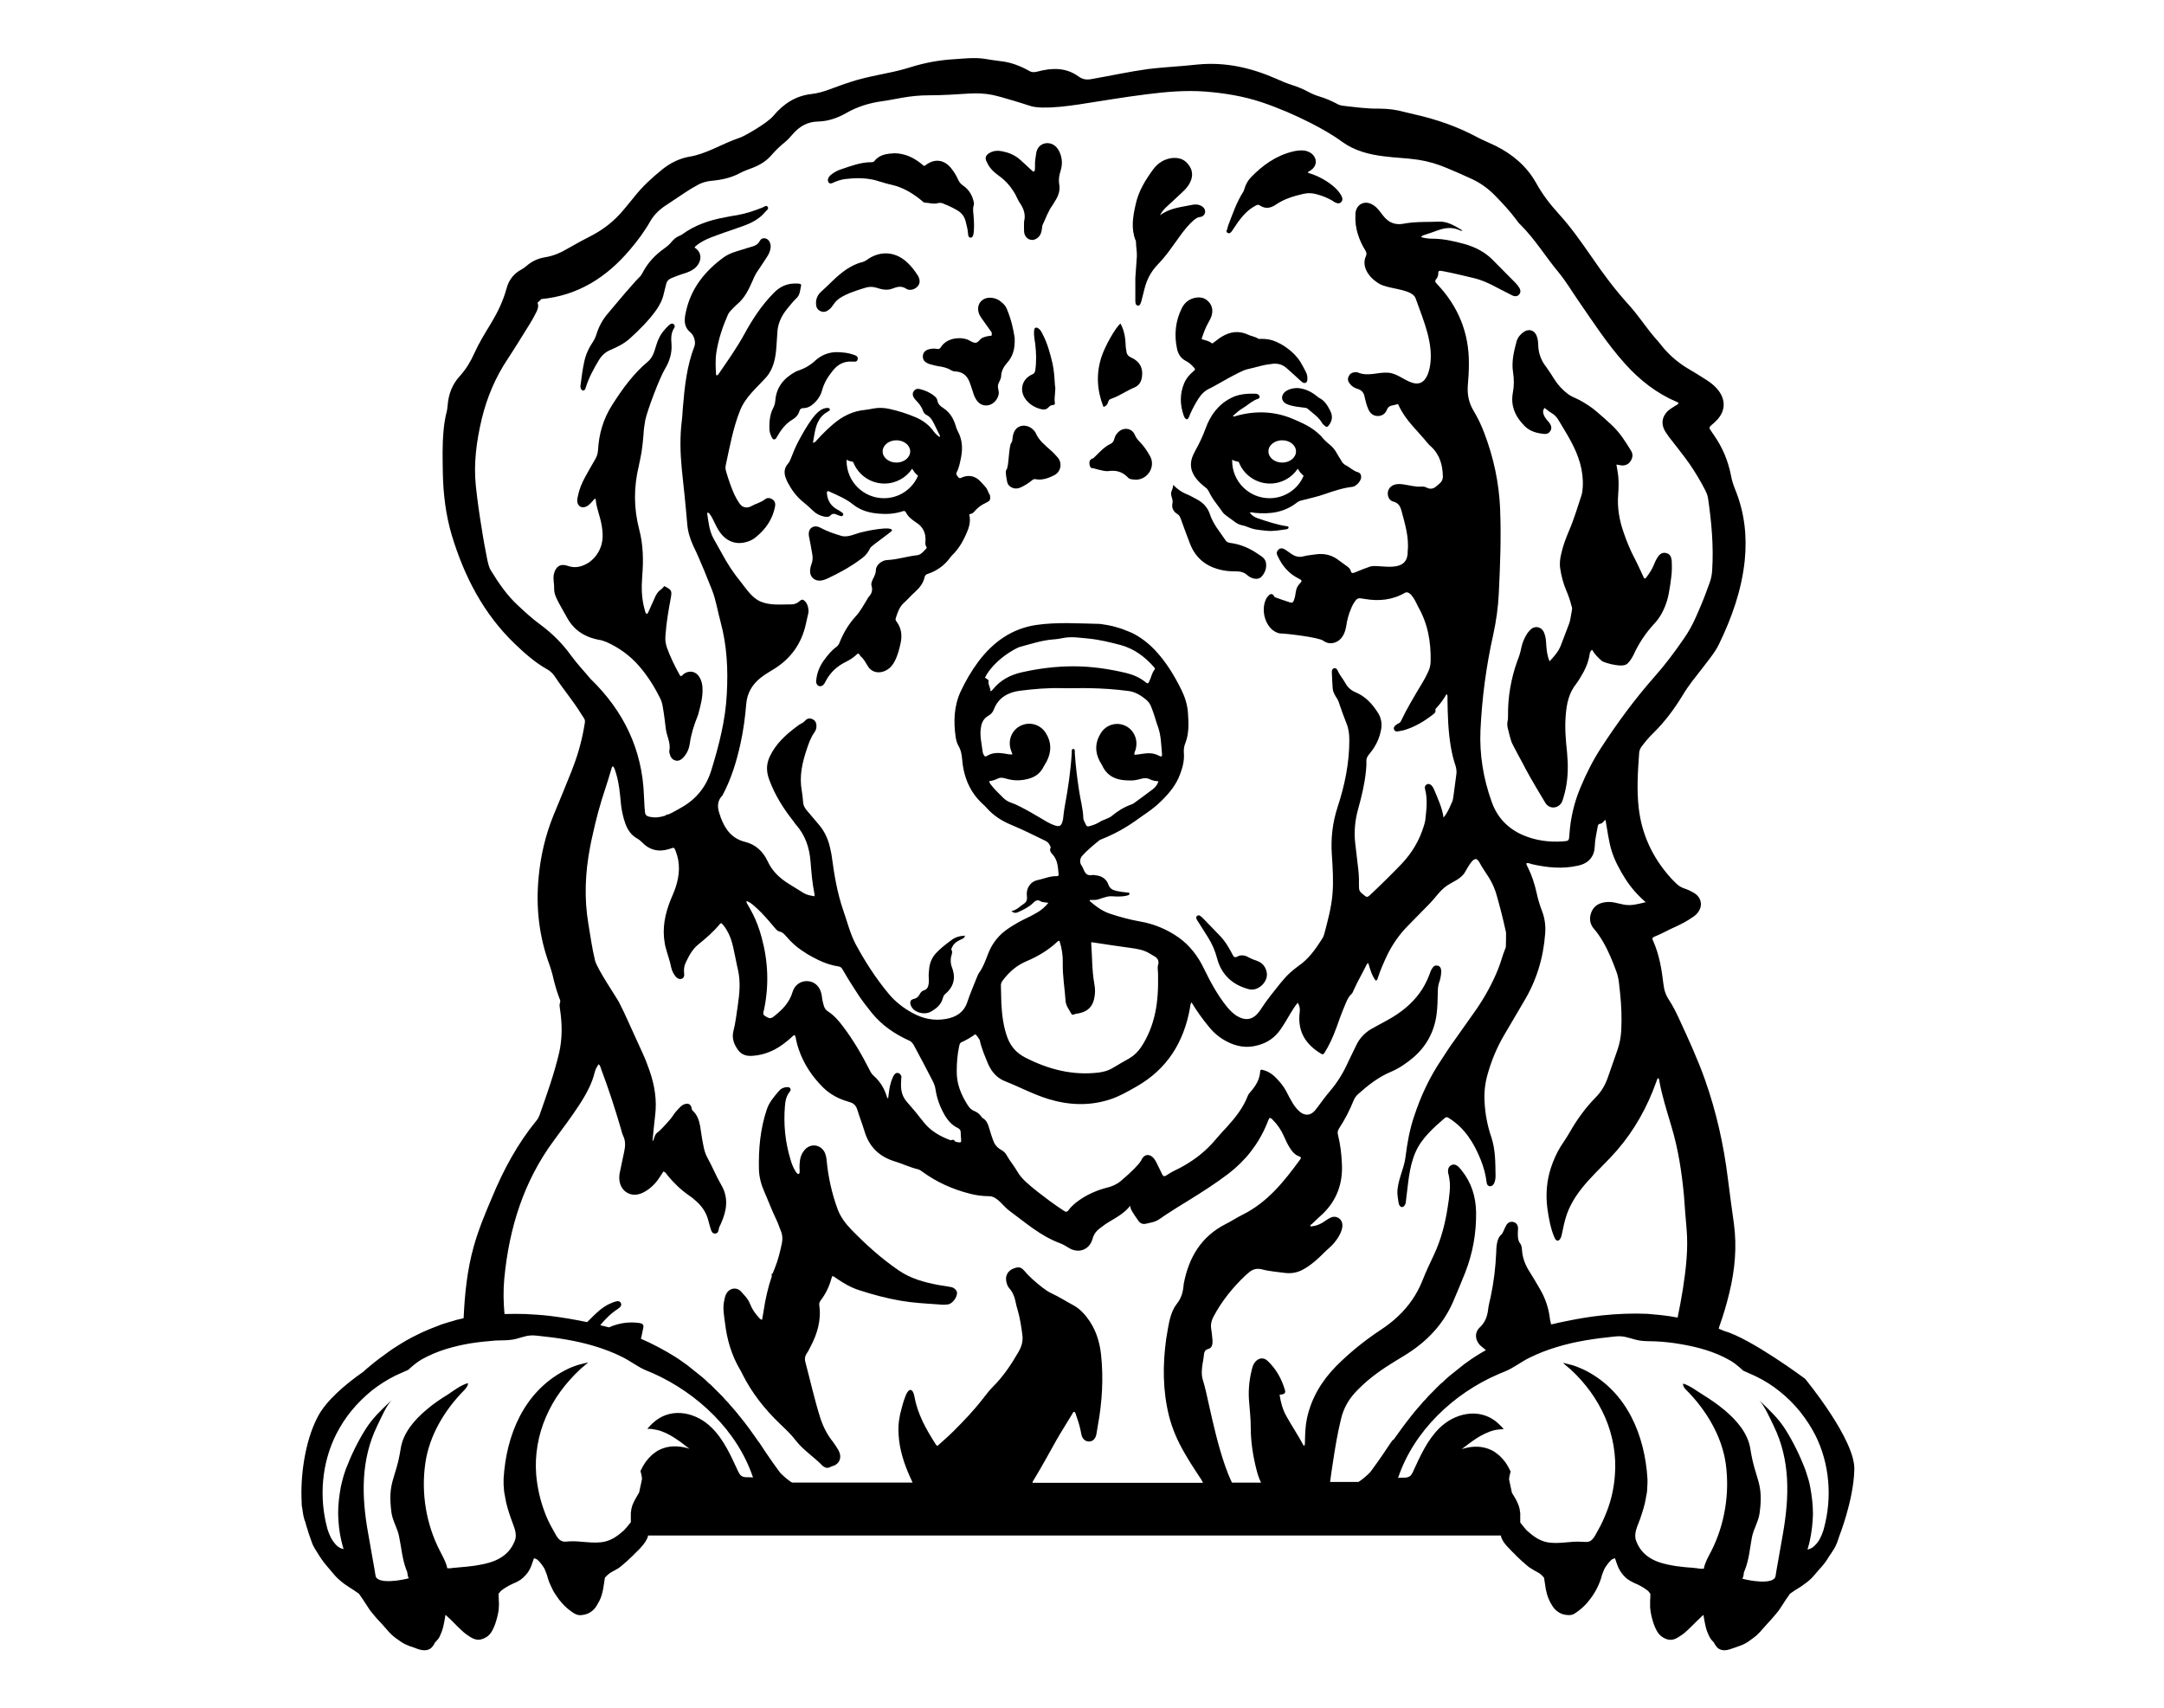 <?xml version="1.0" encoding="utf-8"?>
<!-- Generator: Adobe Illustrator 24.0.1, SVG Export Plug-In . SVG Version: 6.00 Build 0)  -->
<svg version="1.1" id="Layer_1" xmlns="http://www.w3.org/2000/svg" xmlns:xlink="http://www.w3.org/1999/xlink" x="0px" y="0px"
	 viewBox="0 0 990 781.2" style="enable-background:new 0 0 990 781.2;" xml:space="preserve">
<g>
	<path d="M692.2,170.3c0.5,3.2,0.5,6.2-0.1,9.4c-1,5.5,0.8,10.2,4.4,14.1c0.4,0.4,0.7,0.8,1.1,1.2c2.5,2.4,5.6,3.2,8.9,3.5
		c1.2,0.1,2.1-0.3,2.8-1.4c0.6-1,0.5-2.1-0.1-3.1c-0.4-0.7-1-1.3-1.5-1.9c-0.7-0.9-1.3-1.7-1.6-2.8c-0.3-1-0.2-1.8,0.5-2.7
		c1.1,0.8,2,1.6,3,2.2c1.6,0.9,2.7,2.1,3.6,3.7c1.8,3.1,3.8,6.2,5.5,9.4c3.5,6.5,5.8,13.3,5.4,20.8c-0.1,1.3-0.2,2.6-0.6,3.9
		c-1.8,5.4-3.4,10.9-5.7,16.2c-1.4,3.3-2.7,6.7-3.5,10.3c-0.6,2.3-0.9,4.7-0.5,7.1c0.5,3.4,1.4,6.7,2.7,9.8c1,2.3,1.8,4.6,2.4,7
		c0.2,0.6,0.4,1.1,0.3,1.7c-0.2,1-0.3,1.9-0.5,2.9c-0.2,1.4-0.5,2.8-1,4.1c-1.3,3.2-2.4,6.5-3.7,9.7c-1.1,2.7-3,4.9-5.1,7.1
		c-1.1-2.6-1.3-4.9-1.5-7.3c-0.1-2-0.2-3.9-1-5.8c-1.1-2.7-4.1-3.4-6.2-1.4c-0.1,0.1-0.1,0.2-0.2,0.2c-0.4,0.4-0.8,0.9-1.2,1.4
		c-1.3,2-2.3,4.2-2.8,6.6c-0.4,2.1-1,4.1-1.8,6c-2.9,8.1-4.4,16.5-4.3,25.1c0,0.9,0,1.8-0.2,2.6c-0.2,1.1-0.2,2.1,0.1,3.2
		c0.5,2.1,1,4.2,1.7,6.3c0.5,1.4,6,11.3,6.6,12.6c1.7,3.3,8.3,14.4,8.9,15.3c1.8,2.9,5.8,2.7,7.5-0.3c0.3-0.6,0.5-1.3,0.7-2
		c1.7-5.4,2.2-10.9,2-16.4c-0.1-1.5-0.2-3-0.3-4.5c-0.6-5.6-1.1-11.2-0.6-16.9c0.4-5.2,1.4-10.2,4.8-14.4c0.7-0.9,1.3-1.9,1.9-2.9
		c2-3.2,3.6-6.6,4.2-10.4c0.1-0.8,0.3-1.7,1.1-2.2c0.1,0,0.2,0,0.2,0.1c1.1,2,2.7,3.5,4.4,5c0.4,0.3,3.3,1.4,6.2,1.8
		c2.3,0.4,4.5,0.3,5.5-0.7c1.1-1.1,2-2.5,2.7-3.9c2.4-5.3,5.6-10.1,9.6-14.4c2.8-3,4.5-6.5,5.7-10.3c0.3-1.1,0.6-2.1,0.8-3.2
		c0.5-2.6,0.9-5.3,1.2-7.9c0.3-2.3,0.3-4.6,0.2-6.9c0-0.3,0-0.6-0.1-0.9c-0.2-1.6-1-2.7-2.4-3c-1.5-0.4-2.7,0.2-3.6,1.4
		c-0.9,1.2-1.5,2.5-2,3.8c-0.8,2-2,3.9-3.3,5.6c-0.3,0.4-0.5,0.9-1.2,0.8c-1.5-3.1-2.8-6.2-4.4-9.2c-2-3.8-3.6-7.7-5-11.8
		c-2-5.7-3-11.5-2.5-17.5c0.2-2.8,0.3-5.6,0-8.5c-0.2-1.6-0.5-3.3-0.8-5.1c1,0.2,1.7,0.3,2.4,0.4c1.8,0.1,3.3-0.6,4.2-2.2
		c0.9-1.5,1-3,0.1-4.5c-2.6-4.3-5.3-8.5-9-11.9c-2.1-2-4.3-3.9-6.5-5.8c-2.5-2.2-5.2-3.9-8.1-5.5c-1.7-0.9-3.6-1.5-5.2-2.7
		c-2.5-1.9-4.6-4.1-6.3-6.8c-1.2-1.9-2.4-3.8-3.7-5.6c-2.4-3-3.6-6.4-3.7-10.2c0-1.4-0.2-2.9-0.8-4.3c-0.8-1.8-2.4-2.7-4.1-2.3
		c-0.4,0.1-0.9,0.2-1.3,0.5c-1.7,1-2.9,2.4-3.6,4.2C692.7,160.4,691.4,165.2,692.2,170.3z"/>
	<path d="M451.9,224.5c-0.3-0.7-0.7-1.4-1.3-2c-0.7-0.8-1.4-1.6-2.2-2.4c-2.2-2.4-5.4-3-8.3-1.7c-0.6,0.3-1.1,0.6-1.7-0.1
		c-0.5-0.7-1.2-1.2-0.7-2.3c1.1-2.1,1.5-4.5,2-6.9c0.8-4.2,0.5-8.2-1.6-12c-0.4-0.8-0.7-1.6-0.9-2.4c-1-3.3-2.7-6.1-5.6-8
		c-1.4-0.9-2.5-1.8-2.8-3.6c-0.1-0.8-0.7-1.4-1.3-1.9c-1.9-1.6-4.2-2.6-6.6-3.2c-1.1-0.3-2.2-0.1-2.9,1c-0.5,0.7-0.5,1.4-0.3,2.1
		c0.1,0.3,0.3,0.7,0.5,1c0.3,0.4,0.6,0.8,1,1.2c1.2,1.3,2.4,2.7,3,4.5c0.3,0.9,0.9,1.7,1.8,2.1c1.6,0.8,2.4,2.2,3.2,3.7
		c0.8,1.6,1.6,3.2,2.4,4.9c0.2,0.4,0.7,0.8,0.2,1.4c-1.3-0.9-2.4-2.1-3.3-3.4c-2.1-2.6-4.7-4.4-7.8-5.7c-3.8-1.6-7.6-2.8-11.6-3.7
		c-2.6-0.6-5.1-0.7-7.7-0.2c-1.2,0.2-2.4,0.5-3.6,0.6c-5.6,0.5-10.4,2.9-14.6,6.5c-2.6,2.2-5,4.6-7.3,7.1c-0.5,0.5-0.8,1.2-2,1.5
		c0.7-3.8,1-7.6,2.9-10.6c0.6-1.1,1.5-2,2.5-2.8c0.6-0.4,1.2-0.8,1.9-1.2c0.4-0.2,0.5-0.5,0.4-0.9c-0.1-0.1-0.1-0.2-0.2-0.3
		c-0.2-0.1-0.4-0.2-0.7-0.2c-1.4,0-2.7,0.5-3.8,1.4c-1.4,1-2.4,2.3-3.4,3.6c-2.4,3.3-4.4,6.8-6.3,10.4c-1.3,2.4-2.3,5-3.3,7.5
		c-0.4,1-0.7,1.8-1.4,2.6c-1.6,1.8-1.9,3.8-1.2,6.1c0.3,0.8,0.6,1.6,1,2.4c1.8,3.4,4,6.5,7.1,9c1.6,1.3,3.1,2.6,4.5,4
		c1.4,1.4,3.2,2.3,5.1,2.7c1,0.2,2.2,0.3,2.9-0.5c1-1.1,2-0.8,3.1-0.3c0.5,0.2,0.9,0.4,1.4,0.5c0.4,0.2,0.9,0.2,1.2-0.2
		c0.4-0.5,0.1-1-0.3-1.3c-0.8-0.5-1.5-1.1-2.4-1.5c-2.8-1.6-4.3-4-4.6-7.2c-0.1-1.1,0.3-1.4,1.2-0.9c3.7,1.7,7.6,3.3,10.8,5.9
		c3.5,2.8,7.7,3.9,12.1,4.2c3.6,0.3,7.1,0,10.5-1.1c0.6-0.2,1.1-0.3,1.5,0.4c1,2.1,2.8,3.4,4.7,4.7c3.1,1.9,4.5,4.8,4.3,8.4
		c-0.1,0.9-0.2,1.9,0.4,2.7c0.1,0.2,0.2,0.4,0.1,0.6c0,0.1-0.1,0.1-0.1,0.2c0,0,0,0,0,0c-1.3,1.3-2.4,2.9-4.3,3.1
		c-4.6,0.5-9,2-13.7,2.2c-2.2,0.1-5.1,2.1-5.1,4.7c0,1.3-0.6,2.5-1.2,3.7c-0.5,1-1.1,2.2-0.8,3.3c0.7,2.2,0,3.9-1.5,5.4
		c-0.1,0.1-0.2,0.2-0.2,0.4c-1.7,2.7-3.2,5.7-5.4,8.1c-3.3,3.6-5.7,7.6-7.5,12.1c-0.3,0.8-0.7,1.4-1.3,1.9c-2.4,1.7-4.2,4-5.9,6.3
		c-1.8,2.5-3,5.3-3.4,8.4c-0.1,0.6-0.2,1.2-0.1,1.7c0.3,1.6,1.8,2.2,3,1.3c0.1-0.1,0.2-0.1,0.2-0.2c0.5-0.4,0.8-1,1.1-1.6
		c2.1-4.1,5.3-7,9.4-9c1.6-0.8,3.2-1.8,4.5-3c0.4-0.3,0.6-0.8,1.3-0.7c0.3,0.4,0.5,0.9,0.8,1.2c1.5,1.2,2.3,2.9,3.3,4.5
		c1.5,2.6,4.5,3.5,7.4,2.4c2.4-0.9,3.9-2.6,5-4.8c1.3-2.5,2-5.3,2.6-8c0.8-3.6,0.4-6.9-1.8-9.9c-0.3-0.5-0.7-0.9-0.4-1.6
		c0.8-2.5,1.6-5.1,3.7-7c1.8-1.6,3.3-3.4,5.1-5c2.1-1.9,3.8-4,4.4-6.8c0.2-0.7,0.5-1.1,1.2-1.4c4.4-1.4,8-4,10.7-7.8
		c0.2-0.3,0.5-0.5,0.7-0.8c3-2.9,5-6.4,6.6-10.1c1.2-2.7,2-5.6,1.2-8.6c1.7-0.5,1.7-0.5,2.9-1.9c1.3-1.4,2.8-2.5,4.6-3.3
		c2.1-1,2.3-1.4,2-3.6C452.3,225.7,452.2,225.1,451.9,224.5z M410.1,201.4c3.5,0,6.3,2.3,6.3,5.1c0,2.8-2.8,5.1-6.3,5.1
		s-6.3-2.3-6.3-5.1C403.8,203.7,406.6,201.4,410.1,201.4z M404.4,227.9c-9.4,0-17.1-7.6-17.1-17.1c0-0.2,0-0.4,0-0.5
		c0.9,0.5,1.9,0.8,3,1c2.2,5.8,7.8,9.9,14.3,9.9c5.3,0,10-2.7,12.7-6.8c0.6,1,1.2,1.9,2.1,2.7c0.2,0.2,0.4,0.4,0.6,0.5
		C417.4,223.7,411.4,227.9,404.4,227.9z"/>
	<path d="M277.7,293.8c5.7,2.6,10.6,6.2,14.7,10.9c3.8,4.4,6.9,9.3,9.5,14.5c0.7,1.3,1.1,2.7,1.3,4.1c0.6,3.3,1,6.7,1.4,10.1
		c0.4,3.4,2.4,6.5,1.6,10.1c-0.1,0.3,0.1,0.7,0.1,1.1c0.4,1.6,1.1,2.9,2.8,3.3c0.3,0.1,0.5,0.1,0.7,0.1c1.2,0,2.2-0.8,3-1.7
		c1.6-1.8,2.5-4,2.8-6.3c0.6-4.3,1.9-8.3,3.5-12.3c0.2-0.4,0.3-0.8,0.4-1.2c1-3.7,2-7.4,1.9-11.3c0-1.9-0.4-3.8-1.4-5.4
		c-0.3-0.5-0.6-0.9-0.9-1.2c-1.7-1.7-4.2-1.8-6.3-0.3c-0.4,0.3-0.7,0.9-1.3,1c-0.5-0.2-0.6-0.7-0.8-1c-2.1-3.8-4-7.7-5.5-11.8
		c-0.6-1.7-0.9-3.3-0.8-5.1c0-0.5,0.1-0.9,0.1-1.4c0.4-5.4,1.3-10.7,2.3-16c0.7-3.8,0.6-4.1-2.9-5.9c-0.4,0.5-0.8,1-1.3,1.4
		c-1.7,1.1-2.6,2.7-3.3,4.5c-0.9,1.9-1.7,3.8-2.6,5.8c-0.2,0.4-0.3,1-1,1c-0.5-0.6-0.6-1.3-0.8-2c-1.4-5-1.5-10-1.1-15.1
		c0.6-7.3,0.5-14.5-1.4-21.6c-2.5-9.6-2.5-19.2-0.2-28.8c0.5-2.2,0.9-4.3,1.3-6.5c0.4-2.7,0.7-5.4,0.9-8.1c0.1-2.2,0.4-4.3,0.8-6.5
		c0.9-4.4,6.6-19.5,9-23.4c2.1-3.5,3.3-7.3,3-11.4c-0.2-2.6-0.3-5,1.2-7.3c0.4-0.6,0.4-1.3-0.2-1.8c-0.6-0.5-1.2-0.3-1.8,0.2
		c-0.3,0.2-0.6,0.4-0.8,0.7c-0.6,0.5-1.1,1.1-1.6,1.7c-1.8,2-3,4.4-3.8,7.1c-0.8,2.7-1.6,5.6-3.8,7.4c-6.8,5.7-11.8,12.7-16.5,20.1
		c-3.9,6.2-5.9,13-6.3,20.3c-0.1,1.6-0.5,3-1.3,4.3c-1.6,2.7-3.1,5.4-4.6,8.1c-1.6,2.9-2.8,5.9-3.4,9.1c-0.1,0.7-0.3,1.4-0.2,2.1
		c0.2,2.1,1.9,3.2,3.9,2.4c0.9-0.3,1.6-1,2.3-1.7c0.6-0.6,1.1-1.3,1.7-1.9c0.2,0,0.3,0,0.5,0c0.3,4.1,2,7.8,2.7,11.8
		c0.7,3.9,0.9,7.7-0.9,11.5c-1.2,2.5-2.9,4.5-5.2,6c-0.4,0.2-0.7,0.4-1.1,0.6c-2.7,1.4-5.4,1.8-8.4,0.7c-3.3-1.1-5.4,0.4-6.2,3.8
		c-0.5,2.2,0.2,4.3,0.1,6.5c0,0.9,0.1,1.7,0.3,2.5c0.2,0.7,0.5,1.4,0.8,2.1c1.4,3,3.2,5.8,4.8,8.8c1.9,3.5,4.5,6.1,7.7,7.8
		c2,1.1,4.1,1.8,6.5,2.3C275.2,292.8,276.5,293.3,277.7,293.8z"/>
	<path d="M611.2,206.7c-0.6-1-1.4-2-2.3-2.8c-1.7-1.4-3.3-2.8-4.6-4.5c-0.4-0.4-0.9-0.8-1.3-1.2c-3.4-3.1-7.6-4.9-11.6-6.6
		c-8.3-3.5-17-3.8-25.7-1.4c-0.5,0.1-1,0.6-1.7,0.1c1.4-1.3,2.8-2.5,4.4-3.5c2.4-1.4,4.4-3.5,7.2-4.4c0.3-0.1,0.5-0.3,0.6-0.5
		c0.2-0.5,0-1.1-0.7-1.5c-0.3-0.2-0.7-0.2-1-0.3c-3.9-0.1-7.7,0.1-11.2,1.9c-6,3-9.6,8-11.8,14.1c-1,2.7-2.1,5.2-3.4,7.7
		c-0.7,1.3-1.5,2.7-2.1,4c-2,4.1-1.4,7.9,1.4,11.3c1.2,1.5,2.6,2.7,4.1,3.9c0.6,0.4,1,0.9,1.4,1.6c1.7,3.7,4.3,6.6,6.6,9.9
		c0.4,0.6,1.2,1.1,1.8,1.6c1.1,0.8,2.2,1.6,3.3,2.4c1.1,0.9,2.3,1.5,3.7,1.8c1.1,0.2,2.1,0.6,3.1,1c1,0.4,2,0.7,3.1,0.9
		c1.7,0.2,3.3,0.5,5,0.6c3.1,0.3,6.1-0.3,9.1-0.7c0.4-0.1,0.9-0.3,0.9-0.8c0-0.6-0.6-0.6-1-0.6c-4.4-0.7-8.6-2.1-12.8-3.5
		c-1.6-0.5-2.9-1.3-4-2.7c0.9-0.3,1.6,0,2.3,0.1c7,0.7,13.6-0.2,19.3-4.7c0.8-0.6,1.6-0.9,2.6-1.1c3.4-0.9,6.9-1.6,10.2-2.8
		c4.1-1.4,8.2-2.8,12.6-3.3c1.7-0.2,3.9-2.6,4-4.3c0.1-1.1-0.4-2.1-1.5-2.4c-2.2-0.6-3.7-2.3-5.6-3.2c-1.1-0.6-1.7-1.4-2.2-2.5
		C612.5,209.1,612,207.9,611.2,206.7z M586.6,201.4c3.5,0,6.3,2.3,6.3,5.1c0,2.8-2.8,5.1-6.3,5.1s-6.3-2.3-6.3-5.1
		C580.2,203.7,583.1,201.4,586.6,201.4z M580.8,227.9c-9.4,0-17.1-7.6-17.1-17.1c0-0.2,0-0.4,0-0.5c0.9,0.5,1.9,0.8,3,1
		c2.2,5.8,7.8,9.9,14.3,9.9c5.3,0,10-2.7,12.7-6.8c0.6,1,1.2,1.9,2.1,2.7c0.2,0.2,0.4,0.4,0.6,0.5
		C593.9,223.7,587.8,227.9,580.8,227.9z"/>
	<path d="M267.6,178.2c0.2-0.3,0.3-0.7,0.4-1c1.4-4.5,3.6-8.5,6-12.5c1.3-2.1,2.9-3.6,5.2-4.6c3.3-1.4,6.5-3,9.1-5.4
		c4.3-3.9,8.4-8,11.8-12.7c1.7-2.4,3-4.9,3.6-7.8c0.3-1.3,0.7-2.7,1-4c0.3-1.5,1.1-2.4,2.5-3c0,0,0,0,0,0c2-0.8,4-1.6,6.1-2.2
		c1.5-0.5,3-1.1,4.3-2.1c2.9-2.2,4.4-6.7,0.4-9.5c-0.1,0-0.1-0.1-0.2-0.4c0.4-0.4,0.8-0.7,1.2-1c2.6-2,5.6-3.2,8.7-4.3
		c2.4-0.9,4.7-1.7,7.1-2.5c1.8-0.6,3.6-1.3,5.4-1.9c3.8-1.4,7.3-3.2,9.9-6.4c0.6-0.7,1.8-1.3,1.1-2.3c-0.6-0.9-1.6,0-2.3,0.3
		c-3.8,1.5-7.6,2.8-11.6,3.5c-1.9,0.3-3.7,0.6-5.6,1c-7.1,1.3-13.7,3.5-19.6,7.8c-0.3,0.2-0.6,0.4-0.9,0.5c-1.3,0.5-2.3,1.2-3.2,2.1
		c-0.4,0.4-0.7,0.7-1,1.1c-0.8,1-1.8,1.8-2.9,2.6c-4.3,3-7.8,6.7-10.2,11.4c-0.4,0.7-0.8,1.4-1.4,1.9c-1.2,1.2-2.3,2.4-3.4,3.7
		c-3.8,4.2-7.4,8.7-11.1,13c-2.3,2.7-4,5.8-5.1,9.3c-0.4,1.3-0.9,2.4-1.6,3.5c-1.9,2.8-3.3,5.8-4,9.1c-0.8,3.5-1.2,7.1-1.7,10.7
		c-0.1,0.7-0.1,1.5,0.4,2.1C266.5,178.8,267.2,178.8,267.6,178.2z"/>
	<path d="M546,136.4c-2.4,0.7-4.2,2.3-5.3,4.5c-3,6-3.6,12.3-2.2,18.8c0.5,2.3,1.8,4.3,4,5.4c1.4,0.7,2.5,1.7,3.5,2.8
		c0.9,1,1,1.1-0.1,2c-1.8,1.5-3.3,3.3-4.2,5.5c-2,4.8-1.9,9.7-0.2,14.6c0.1,0.4,0.3,0.8,0.6,1.2c0.5,0.7,1,0.8,1.4,0.3
		c0.1-0.1,0.1-0.2,0.2-0.3c0.3-0.5,0.5-1,0.7-1.6c1.1-2.5,2.4-5,3.9-7.3c1.3-2,2.9-3.6,5.1-4.6c2.8-1.3,13.4-7.8,16.9-8.7
		c2.4-0.6,4.8-1.2,7.2-1.8c1.6-0.4,3.3-0.6,4.9-0.8c2.4-0.2,4.4,0.4,6.2,2c1.7,1.5,3.4,3,5,4.5c0.6,0.6,1.3,1.2,1.9,1.7
		c0.5,0.4,1.1,0.8,1.8,0.5c0.7-0.3,0.8-1,0.8-1.6c0.1-1.3-0.2-2.5-0.8-3.6c-0.7-1.4-1.5-2.8-2.3-4.2c-0.4-0.7-0.9-1.4-1.4-2
		c-3.1-3.9-8.7-7.6-13-8.4c-1.1-0.2-2.3-0.3-3.5-0.3c-0.6,0-1.2,0.2-1.7-0.2c-1.4-0.9-3-1-4.4-1.7c-4.3-2-8.3-1.4-12.2,1
		c-1.2,0.7-2.2,1.6-3.3,2.4c-0.4,0.3-0.8,0.8-1.3,0.4c-1.3-1.1-3-1.2-4.5-1.8c0.9-2.8,1.8-5.3,3.2-7.7c0.5-0.9,1-1.8,1.3-2.7
		c0.8-2.5,0.5-4.9-1.4-6.8C551,136,548.6,135.7,546,136.4z"/>
	<path d="M519.7,110.9c0,2.1,0.5,4.2,0.4,6.3c0,0.7-0.6,7.9-0.7,10c0,3.3,0,6.5,0,9.8c0,0.6,0,1.2,0.1,1.7c0.1,0.5,0.3,0.9,0.8,1
		c0.1,0,0.1,0,0.2,0.1c0.6,0.1,1-0.3,1.2-0.8c0.2-0.5,0.4-0.9,0.5-1.4c0.5-2,1-3.9,1.5-5.9c1-3.8,2.8-7.3,5.5-10.2
		c2-2.1,3.9-4.3,5.6-6.6c1.4-1.9,2.8-3.9,4.2-5.8c0.6-0.9,6.7-9.6,9.8-9.8c1.4-0.1,2.3-1,2.5-2.1c0.2-1.1-0.4-2.3-1.7-3
		c-1.5-0.8-3.1-0.8-4.7-0.4c-4.9,1-9.9,1.4-14.2,4.7c0.7-1.5,1.7-2.7,2.9-3.8c2.3-2.2,4.7-4.3,7-6.5c1.3-1.2,2.6-2.5,3.5-4.1
		c1.6-2.8,1.8-5.7-0.1-8.4c-1.2-1.7-2.7-2.8-4.4-3.2c-1.1-0.3-2.3-0.3-3.5-0.2c-3.5,0.5-6.3,2.2-8.4,5c-3.7,5-6.9,10.2-8.2,16.4
		c-1.2,5.3-2.1,10.7-0.1,16C519.7,110,519.7,110.5,519.7,110.9z"/>
	<path d="M449.5,154.5c-1.3,0.6-1.9,2.3-3.3,2.3c-1.4,0-2.6-1.2-4-1.6c-4.1-1.3-9.6-0.1-11.8,3.7c-0.5,0.8-1.1,0.8-1.8,0.7
		c-1.4-0.3-2.8-0.1-4.1,0.3c-1.3,0.5-2.2,1.4-2.3,2.9c-0.1,1.4,0.5,2.5,1.8,3.2c0.6,0.3,1.2,0.6,1.8,0.7c1.1,0.3,2.2,0.6,3.4,0.8
		c2.1,0.3,4.1,0.7,6,1.9c0.5,0.3,1.1,0.5,1.7,0.5c3.1,0.1,5.3,1.6,6.5,4.5c0.5,1.2,0.9,2.4,1.3,3.7c0.3,0.7,0.5,1.5,0.7,2.2
		c0.2,0.6,0.5,1.2,0.8,1.8c1.3,2.5,3.3,3.7,5.8,3.3c2.4-0.4,4.5-2.6,4.9-5.2c0.2-1.4-0.6-2.8-0.3-4.1c0.3-1.4,1.4-2.6,1.4-4
		c0.1-2.5,1.2-4.4,2.8-6.2c2.5-2.8,3.6-6.1,3.4-11.3c-0.5-3.6-1.6-8.6-3.6-13.3c-0.4-1.1-1.2-2-2.1-2.8c-1.5-1.4-3.2-2.2-5.3-2.3
		c-1.9-0.1-3.4,0.6-4.4,1.6c-1.4,1.5-1.8,3.8-0.7,6.2c0.3,0.5,0.5,1,0.9,1.5c1.6,2.2,3.1,4.4,4.7,6.6c0,0.5,0,0.9,0,1.4
		c-0.1,0-0.3,0.1-0.5,0.1C452,153.7,450.7,154,449.5,154.5z"/>
	<path d="M380.1,83.9c0.5,0,1-0.3,1.4-0.5c1.7-0.7,3.4-1.3,5.2-1.5c4.3-0.5,8.5-0.6,12.7,0.3c0.6,0.1,1.3,0.3,1.9,0.5
		c2.3,0.7,4.6,1.4,6.9,1.9c5.1,1.2,9.5,3.9,13.5,7.2c0.4,0.4,0.8,0.9,1.5,0.9c2,0.1,4,0.8,6,0.2c0.8-0.2,1.6-0.1,2.3,0.2
		c0.6,0.3,1.3,0.6,1.9,0.8c1.6,0.7,3.2,1.5,4.7,2.4c1.8,1.1,3,2.6,3.6,4.7c0.5,2,1.1,4.1,1.2,6.2c0.1,0.7,0.2,1.4,1,1.5
		c0.9,0.1,1.2-0.7,1.4-1.4c0.1-0.4,0.1-0.9,0.2-1.3c0.2-2.4,0.1-4.8-0.1-7.2c-0.1-1.6-0.5-3.3,0.1-5c0.2-0.7,0-1.4-0.2-2.1
		c-0.7-2.8-2.3-5.2-4.7-6.8c-1-0.7-1.7-1.5-2.2-2.6c-0.8-1.8-1.8-3.5-3-5c-3.2-4.3-7.8-5-12-1.7c-0.5,0.4-0.7,0.3-1.1,0
		c-0.4-0.3-0.8-0.7-1.2-1c-3.5-2.7-7.3-4.4-11.8-4.5c-3.4,0.2-6.9,0.5-9.3,3.6c-0.3,0.4-0.8,0.5-1.4,0.5c-4.8,0-9.2,1.7-13.7,3.2
		c-1.6,0.5-3.1,1.3-4.4,2.3c-0.8,0.6-1.4,1.2-1.7,2.2C378.6,83.1,379.2,84,380.1,83.9z"/>
	<path d="M561.8,106.6c0.8,0.4,1.3-0.3,1.8-0.9c1-1.4,1.9-2.9,2.9-4.3c1-1.3,2-2.6,3.2-3.8c1.3-1.3,2.8-2.5,4.5-3.4
		c0.7-0.4,1.3-0.8,2.2-0.2c2.5,1.7,5,1.2,7.3-0.4c3.8-2.6,8.1-3.9,12.5-4.9c1.1-0.2,2.1-0.4,3.2-0.3c1,0,2,0.2,3.1,0.5
		c2.5,0.7,4.9,1.6,7.2,3c0.3,0.2,0.6,0.4,0.9,0.6c1.3,0.7,2.3,0.7,3-0.1c0.7-0.8,0.7-1.7,0-3c-0.9-1.6-2.1-2.9-3.5-4.1
		c-3.1-2.6-6.5-4.5-10.3-5.8c-0.5-0.2-1.1-0.2-1.6-0.7c0.6-0.4,1.1-0.7,1.6-1c2.7-1.9,2.9-5.2,0.4-7.4c-1.3-1.1-2.9-1.6-4.6-1.6
		c-1.5,0-3,0.2-4.5,0.6c-7.5,1.9-13.6,6.3-18.9,11.8c-1.3,1.4-2.2,3-2.8,4.9c-0.2,0.5-0.3,1.1-0.6,1.6c-3.1,4.8-4.9,10.2-6.9,15.4
		c-0.2,0.6-0.4,1.3-0.5,1.9C561,105.4,560.9,106.3,561.8,106.6z"/>
	<path d="M457.1,80.5c3.2,2.3,5.6,5.2,7.5,8.6c0.7,1.3,1.2,2.7,2,3.8c1.8,2.6,2.7,5.4,1.9,8.4c0,1.6-0.1,3.1,0,4.5
		c0.1,2.1,1.4,3.6,3.1,3.9c0.6,0.1,1.1,0.1,1.6-0.1c1.1-0.3,2.1-1.1,2.8-2.4c0.4-0.9,0.6-1.8,0.7-2.7c0-0.7,0.1-1.3,0.4-1.9
		c1.4-2.9,2.4-6,4.4-8.7c0.6-0.9,1.1-1.9,1.7-2.8c1.2-2.1,1.8-4.3,1.4-6.7c-0.4-2.3,0-4.4,0.7-6.6c0.9-3.1,0.6-6.2-1-9.1
		c-0.1-0.1-0.1-0.2-0.2-0.3c-1.4-2.3-3.8-3.3-6.1-2.8c-2.2,0.5-3.7,2.2-4,4.8c-0.3,1.9-0.6,3.7-0.5,5.6c0,0.6,0,1.3-0.1,1.9
		c-0.1,0.6-0.5,0.7-1,0.4c-0.4-0.3-0.7-0.7-1.1-1c-1.6-1.5-3.2-3-4.8-4.4c-2.3-2-5-3.1-8-3.7c-2-0.4-3.9-0.3-5.7,0.7
		c-2,1.1-2.4,2.5-1.2,4.5C452.8,77.1,454.9,78.9,457.1,80.5z"/>
	<path d="M577.4,254.7c-0.7-0.5-1.4-1-2.2-1.5c-0.5-0.3-0.9-0.6-1.4-0.9c-3.3-2-6.9-3.4-10.7-3.9c-0.9-0.1-1.8-0.3-2.4-1.2
		c-2.6-3.9-5.7-7.4-7.2-12c-1-3-3-5.2-5.8-6.7c-1.7-0.9-3.4-1.9-5.2-2.6c-2.1-0.9-3.9-2.2-5.8-4.1c0,1.3-0.5,2.2-0.8,3.1
		c-0.1,0.2-0.1,0.4-0.1,0.5c-0.2,1.2,0.4,2.2,0.6,3.4c0.1,0.4,0.1,0.9,0,1.3c-0.5,2.3,0.4,3.9,2.3,5.1c0.7,0.4,1.1,1.1,1.4,1.9
		c1.4,3.9,2.8,7.7,4.3,11.6c2.9,7.5,8.7,11.3,16.4,12.4c1.9,0.3,3.8,0.2,5.6,0.3c1.5,0.1,2.8,0.5,4,1.5c0.8,0.8,1.9,1.4,3,1.7
		c1.4,0.4,2.8,0.2,3.8-0.9c1.7-1.9,2.4-4.1,1.9-6.6C578.8,256.1,578.2,255.3,577.4,254.7z"/>
	<path d="M375.3,142.3c1.5,0.7,2.8,0.3,4-0.7c0.8-0.6,1.4-1.4,2-2.3c1-1.6,2.4-2.7,4-3.6c2.1-1.2,4.3-2,6.6-2.8
		c1.4-0.5,2.8-0.9,4.1-1.3c1.6-0.5,3.2-0.5,4.9,0c2.4,0.8,4.9,1.4,7.4,0.4c2.1-0.8,4.1-1.4,6.3,0.1c1.7,1.1,4.1,0.2,5.3-1.2
		c1.1-1.4,1.1-3.1-0.1-5c-1.3-2-2.7-3.9-4.5-5.6c-3.2-3.1-6.8-4.5-10.5-4.4c-2.8,0.1-5.7,1.1-8.4,3.1c-0.6,0.4-1.2,0.7-1.9,0.9
		c-2.7,0.6-5.1,1.9-7.4,3.4c-4.3,2.9-7.7,6.8-11.5,10.2c-1.5,1.3-2.3,3.1-2.3,5.2C373.3,140.3,373.8,141.6,375.3,142.3z"/>
	<path d="M364.2,169.9c-5.4,2.9-9,7-9.5,13.3c-0.1,1.3-0.4,2.4-1,3.5c-1.6,3.1-1.8,6.5-1.7,9.9c0.1,1.3,0.6,2.5,1.2,3.7
		c0.6,1,1.4,0.9,2,0c0.1-0.1,0.1-0.3,0.2-0.4c1.8-3.1,3.9-6.1,7.2-8c1.5-0.9,2.6-2.1,3.1-3.8c0.3-1,0.8-1.4,1.8-1.4c2,0,3.6-1,5-2.3
		c1.7-1.6,3-3.6,3.6-5.9c0.9-3.3,2.6-6.1,4.7-8.7c2.3-3,5.1-4.6,8.9-4.4c1,0,2.4,0.4,2.7-1.1c0.2-1.4-1.1-1.8-2.1-2.1
		c-2.2-0.8-4.5-1-6.8-1.1c-4.1-0.2-7.8,1.3-10.7,4c-2.3,2.1-4.8,3.5-7.8,4.5C364.8,169.7,364.5,169.8,364.2,169.9z"/>
	<path d="M378.2,264.8c5.6-2.6,11.1-5.6,16.1-9.4c1.7-1.2,2.9-2.8,3.8-4.7c0.6-1.2,10.1-7.5,10-8.1c-0.1-2.2-12.4,0.4-14.5,1
		c-1.4,0.4-2.8,0.9-4.1,1.3c-1.5,0.4-3.1,0.7-4.7,0.2c-3.3-1-6.6-2.1-9.7-3.8c-1-0.5-2.1-0.7-3.1-0.3c-1.6,0.6-2.3,2.3-1.9,4.4
		c0.5,2.7,1.1,5.4,1.5,8.1c0.3,1.6,0.2,3.2-0.4,4.7c-0.4,1-0.6,2.1-0.6,3.2c0,2.6,2.1,4.4,4.7,4.2
		C376.3,265.5,377.3,265.2,378.2,264.8z"/>
	<path d="M480.8,206.1c-2.6-2.4-5.6-4.6-7-8.1c-0.3-0.6-0.9-1.2-1.4-1.7c-1.1-1-2.4-1.5-3.9-1.6c-2.1,0-3.8,1.1-4.6,3
		c-0.4,0.9-0.6,1.9-0.7,3c-0.1,0.7-0.1,1.3-0.5,1.8c-1.3,1.5-1.1,11.4-2.3,12.4c-0.6,0.5,0.1,4.4,0.4,5.7c0.3,1.2,1.1,2,2.3,2.5
		c1.4,0.6,2.7,0.4,4-0.2c1.7-0.8,3.3-1.8,4.8-3c0.6-0.5,1.1-0.9,1.9-0.7c3,0.6,5.8-0.5,8.3-1.7c3.2-1.5,4-5.5,1.9-8.1
		C483,208.3,482,207.1,480.8,206.1z"/>
	<path d="M507,183.8c0.2-0.8,0.7-1.2,1.4-1.4c3.8-1.3,7-3.7,10.7-5.2c1.9-0.8,3-2.5,3.3-4.6c0.7-4.1-1-7.3-4.8-9
		c-1.4-0.6-2.2-1.5-2.3-3.1c-0.1-0.7-0.3-1.4-0.3-2.1c-0.1-3.6-0.6-7.2-2.4-10.4c-2.1,1.6-7.1,10.2-8.8,15.6
		c-2.4,7.6-1.9,15.1,1,22.5C506,185.9,506.7,185,507,183.8z"/>
	<path d="M499.4,214.1c0.7-0.1,5.6,1.7,7.6,1.4c3.4-0.5,6.3,0.2,8.8,2.7c0.1,0.1,0.1,0.1,0.2,0.2c0.1,0.2,0.3,0.3,0.5,0.4
		c0.8,0.7,3.4,0.6,3.8,0.6c5.2-0.5,8.4-6.3,5.8-10.8c-1.3-2.3-2.8-4.6-4.7-6.5c-0.9-0.9-1.7-1.9-2.2-3.1c-1.2-3-4.7-3.7-7.2-1.7
		c-1.1,0.9-1.9,2.1-2.2,3.4c-0.3,1.3-1,2.1-2.2,2.6c-2.7,1.1-7.1,6.3-7.6,6.4C497.3,210.3,498.6,214.2,499.4,214.1z"/>
	<path d="M575.2,439.6c-1.4-0.5-2.8-1-4.2-1.8c-1.6-0.9-3.4-1.1-5-0.2c-1.1,0.6-1.6,0.1-2-0.7c-0.3-0.6-0.6-1.2-0.9-1.7
		c-1.3-2.3-2.7-4.7-4.5-6.6c-2.7-2.8-5.4-5.6-8.1-8.4c-0.4-0.4-0.7-0.7-1.1-1c-0.3-0.3-0.7-0.5-1.1-0.5c-0.2,0-0.4,0.1-0.7,0.3
		c-0.5,0.5-0.4,1-0.1,1.6c0.2,0.4,0.5,0.9,0.8,1.3c1.4,2.3,2.9,4.5,4.3,6.8c1.9,3,3.3,6.2,4.2,9.7c2,7.5,7,12.1,14.5,14.1
		c4.2,1.1,8.4-3.1,8.3-6.7c0-0.1,0-0.2,0-0.2C579.4,442.8,577.8,440.5,575.2,439.6z"/>
	<path d="M472.2,171.3c-4.6,2-6,7.1-3.1,11.2c1.8,2.5,4.4,4,7.3,4.7c1.2,0.3,2.4,0.1,3.2-0.8c0.6-0.6,1.1-1.1,2-1.1
		c0.5,0,1.1-0.3,1-0.9c-0.5-2.9,0.6-5.8,0-8.4c-0.2-3.4-0.4-6.6-1.1-9.8c-1.1-4.6-2.3-9.1-4.5-13.3c-0.4-0.8-0.8-1.7-1.5-2.3
		c-0.5-0.4-1-0.9-1.7-0.7c-0.6,0.2-0.7,0.9-0.7,1.5c-0.1,0.7-0.1,1.4,0,2.2c0.1,1.2,0.3,2.4,0.5,3.7c0.5,4.1,0.6,8.2,0,12.3
		C473.4,170.4,473.1,170.9,472.2,171.3z"/>
	<path d="M429.4,434.8c-0.2,0.2-0.4,0.4-0.6,0.6c-2.2,2.1-3.4,4.7-3.7,7.6c-0.2,1.5-0.3,3-0.2,4.6c0,0.7,0.1,1.3,0,2
		c-0.1,0.5-0.1,1-0.3,1.5c-0.2,0.8-0.7,1.4-1.6,1.8c-0.1,0-0.2,0.1-0.3,0.1c-0.9,0.3-1.6,1-2,1.9c-0.6,1.2-1.5,1.8-2.8,2.1
		c-0.8,0.2-1.3,0.6-1.4,1.2c-0.1,0.4-0.1,0.9,0.1,1.5c0.3,0.8,0.7,1.4,1.3,2c1.9,1.8,5.4,2.4,7.7,1.2c2.6-1.4,4.9-3.2,5.7-6.2
		c0.2-0.7,0.4-1.4,1-1.9c4-3.3,5.1-7.4,3.2-12.3c-0.1-0.2-0.1-0.4-0.2-0.6c-0.4-1.2-0.4-2.4-0.3-3.6c0.1-1.3,1.1-2.6,0.2-4
		c-0.1-0.1,0.2-0.5,0.3-0.8c0.7-1.8,2.1-2.8,3.8-3.6c0.8-0.4,1.8-0.5,2.2-1.9c-2.4,0.1-4.5,0.7-6.2,2
		C433.4,431.4,431.3,433,429.4,434.8z"/>
	<path d="M588.4,184.7c0.6,0.3,1.2,0.5,1.8,0.7c1.9,0.5,3.8,0.8,5.8,1c0.7,0.1,1.4,0.1,2,0.4c0.1,0.1,0.3,0.2,0.4,0.3
		c0.1,0.1,0.1,0.1,0.2,0.2c0.6,0.5,1.2,1,1.8,1.5c1.6,1.3,3.2,2.6,4.3,4.5c0.3,0.6,0.9,1.1,1.5,1.6c0.6,0.5,1.1,0.5,1.6-0.2
		c1.7-2.1,2-4.3,0.8-6.7c-1.2-2.4-2.5-4.7-5.1-6c-0.6-0.3-1-0.8-1.6-1.2c-2.6-2-5.5-3.1-8.2-3.3c-2.7,0-4.8,0.8-6,1.9
		c-1.1,1.1-1.4,2.4-1,3.5C587.1,183.7,587.6,184.3,588.4,184.7z"/>
	<path d="M436.1,589.1c-0.6-0.3-1.2-0.4-1.9-0.5c-1.6-0.3-3.3-0.5-4.9-0.8c-6.4-1.2-12.7-2.9-18.2-6.7c-7.9-5.4-15-11.8-21.7-18.7
		c-2.7-2.8-5.1-6-6.4-9.8c-2.5-7-4.1-14.2-4.8-21.6c-0.1-1.2-0.3-2.4-0.8-3.6c-1.7-3.8-6.3-4.6-9.1-1.6c-1.3,1.4-2,3-2.3,4.8
		c-0.2,1.4-0.3,2.9-0.2,4.3c0,0.5,0.1,1,0,1.5c-0.1,0.6-0.6,0.9-1.1,0.4c-0.4-0.4-0.7-0.9-1-1.4c-0.9-1.5-1.5-3.1-2-4.8
		c-2.5-8.1-3.3-16.3-2.6-24.7c0.2-2.3,0.6-4.6,2.2-6.5c0.9-1.1,0.2-2.2-1.2-2.1c-0.8,0-1.5,0.2-2.2,0.5c-0.6,0.3-1.2,0.8-1.6,1.3
		c-2.2,2.6-4.4,5.1-5.5,8.4c-3,8.9-3.8,18.1-3.6,27.4c0.1,3.5,1,6.9,2.4,10.1c1.9,4.3,3.5,8.7,5.6,13c0.8,1.6,1.3,3.4,2,5
		c0.8,1.9,0.9,3.7,0.5,5.7c-0.8,3.8-1.7,7.6-3.2,11.3c-0.3,0.8-0.7,1.7-1,2.5c-0.5,0.1-0.6,0.5-0.4,1.3c-1.7,5-2.9,10.2-3.7,15.5
		c-0.2,1.5-0.5,2.9-0.8,4.5c-0.9-0.4-1.4-1-1.8-1.5c-1.5-1.7-2.8-3.6-3.6-5.7c-0.7-1.9-1.9-3.3-3.2-4.7c-0.3-0.3-0.5-0.6-0.8-0.9
		c-2.2-2.6-5.9-1.8-7.2,1.4c-0.4,1-0.6,2.1-0.8,3.2c-0.6,3.3,0.1,6.5,0.5,9.7c0.9,7.6,3,14.7,6.9,21.3c0.4,0.6,0.7,1.3,1,1.9
		c4.3,8.6,10.2,16.1,17.2,22.8c2.6,2.5,5.2,4.9,7.3,7.7c3.5,4.5,8.4,7.5,12.3,11.6c0,0.1,0.1,0.1,0.2,0.1c1,0.8,2,1,3.2,0.4
		c0.4-0.2,0.8-0.4,1.2-0.5c2.8-0.7,4.4-3.8,2.7-6.9c0-0.1-0.1-0.2-0.1-0.3c-0.8-1.3-1.6-2.6-2.5-3.8c-2.6-3.2-4.5-6.9-5.8-10.9
		c-2.7-8.5-4.6-17.2-6.9-25.8c-0.3-1.3-0.2-2.4,0.5-3.5c0.7-1,1.3-2.1,1.8-3.2c3.2-6,5.1-12.3,4.1-19.2c-0.1-0.9,0.2-1.5,0.7-2.2
		c2.3-3,3.9-6.4,4.9-10.1c0.1-0.3,0.3-0.7,0.4-1c0.8,0.2,1.3,0.7,1.9,1.1c3.2,2.2,6.6,4.2,10.4,5.4c6.2,2,12.5,3.7,18.9,4.8
		c5.8,1,11.7,1.3,17.5,1.7c0.4,0,0.7,0.1,1.1,0.1c1,0.1,2,0,3-0.1c2.1-0.2,4.5-3.5,4.2-5.5C437.7,590.3,437,589.6,436.1,589.1z"/>
	<path d="M693.3,624.6c0.1,0,0.1-0.1,0.2-0.1C693.4,624.5,693.3,624.5,693.3,624.6C693.3,624.6,693.3,624.6,693.3,624.6z"/>
	<path d="M825.8,630.7c0,0-24.7-18.4-37.1-21.9c-0.8-0.3-1.6-0.7-2.4-1c0.1-0.5,0.2-0.9,0.4-1.4c1.7-4.8,3.2-9.8,4.4-14.8
		c2.6-10.6,3.6-21.3,2.1-32.1c-0.9-6.7-1.9-13.5-2.7-20.2c-1.9-15.5-5.3-30.7-10.5-45.4c-3.4-9.6-7.7-18.9-12-28.2
		c-1.3-2.8-2.7-5.6-4.4-8.2c-1.5-2.2-2.3-4.6-2.6-7.3c-0.8-6.8-1.9-13.6-4.8-20c-0.4-0.8-0.3-1.3,0.6-1.7c3.4-1.3,6.5-3.2,9.8-4.6
		c2.6-1.2,5.1-2.5,7.4-4.1c1-0.6,1.9-1.3,2.6-2.2c2.5-3,1.9-6.9-1.4-9c-1.5-0.9-3.1-1.7-4.7-2.2c-1.5-0.5-2.7-1.3-3.8-2.4
		c-0.9-1-1.9-1.8-2.7-2.8c-8-9-12.9-19.5-14.3-31.5c-1-8.5-0.4-16.9,0.2-25.4c0.1-1.1,0.5-1.9,1.1-2.8c1.7-2.2,3.4-4.3,5.4-6.2
		c5.2-5.1,9.5-10.9,13.3-17.1c1.3-2.2,2.8-4.4,4.4-6.5c2.8-3.5,5.5-7.1,8.2-10.6c1.5-2,3-4.1,4.1-6.4c5.9-12.2,10.4-24.8,11.8-38.4
		c1.1-11.1-0.1-21.8-4.3-32.2c-0.9-2.2-1.6-4.3-2-6.6c-1.3-6.6-3.8-12.7-7.7-18.3c-0.6-0.8-1.1-1.7-1.7-2.5c-0.6-0.8-0.6-1.3,0.2-2
		c1.1-0.9,2.1-1.8,3-2.8c3.6-4,3.8-8.8,0.6-13.1c-1.4-1.9-3.3-3.5-5.3-4.8c-3-1.9-6-3.8-9.1-5.6c-4-2.4-7.5-5.4-10.6-8.9
		c-1.4-1.7-2.7-3.4-4.2-5c-4.2-4.9-7.7-10.4-12-15.1c-6.2-6.8-11.7-14.2-16.9-21.8c-4.8-6.9-9.6-13.8-15.3-20
		c-3.9-4.3-7.4-8.9-10.2-14c-4.3-7.6-10.7-13-18.5-16.9c-2.9-1.4-5.9-2.6-8.7-4.1c-9-4.8-18.6-8.1-28.5-10.3c-1.4-0.3-2.8-0.7-4.2-1
		c-3.9-1.1-7.8-1.6-11.8-1.6c-5.5,0.1-11-0.7-16.4-1.3c-1.2-0.1-2.3-0.5-3.3-1.1c-2.5-1.3-5.1-2.4-7.8-3.2c-1.7-0.5-3.3-1.2-4.8-2
		c-2.4-1.3-5-2.4-7.6-3.2c-2.5-0.8-4.9-1.8-7.3-2.9c-11.4-5-23.2-7.7-35.7-6.5c-2.1,0.2-4.2,0.4-6.3,0.6c-5.5,0.5-11.1,0.8-16.7,1.5
		c-8.7,1.2-17.2,3.1-25.9,4.6c-2.3,0.4-4,0.1-5.9-1.3c-5.7-4.1-12.1-3.9-18.5-2.2c-1.5,0.4-2.7,0.5-4-0.3c-4-2.2-8.2-3.9-12.9-4.4
		c-2.5-0.3-5-0.7-7.5-1.1c-4.7-0.7-9.4-0.1-14.1,0.2c-6.7,0.4-13.2,1.6-19.6,3.6c-3.5,1.1-7.1,2-10.7,2.7c-4.7,1-9.4,1.9-14,3.2
		c-4.4,1.3-8.8,2.9-13.1,4.5c-2.5,0.9-5,1.6-7.6,1.9c-7.3,0.8-12.9,4.5-17.5,10c-2.9,3.5-13.7,9.5-15.1,9.9
		c-4.4,1.5-8.6,3.5-12.8,5.4c-3.3,1.4-6.6,2.7-10.1,3.3c-4.8,0.8-8.9,2.8-12.7,5.8c-4.7,3.8-9.1,7.8-12.9,12.6
		c-1.7,2.1-3.4,4.2-5.1,6.2c-4,4.8-8.8,8.6-14.3,11.5c-3.7,1.9-7.3,3.8-10.9,5.9c-3.3,2-6.8,3.5-10.6,4.1c-3.2,0.5-6.1,1.9-8.5,4
		c-0.7,0.6-1.4,1.1-2.1,1.5c-3.7,1.9-6,5-7,8.9c-1.6,5.8-4.2,11.1-7.3,16.2c-2.7,4.4-5.4,8.8-7.5,13.5c-1.7,3.8-3.8,7.2-6.6,10.3
		c-3.4,3.7-5.1,8.2-5.5,13.2c-0.1,1.4-0.3,2.7-0.7,4.1c-0.6,2.6-1,5.3-1.2,7.9c-0.6,6.5-0.4,13-0.3,19.5c0.2,9.5,1.4,19,4.1,28.1
		c5.7,18.8,14.5,35.9,28.9,49.7c4.5,4.3,9.1,8.4,14.6,11.5c1.7,0.9,3,2.3,4,3.9c3.7,5.6,8,10.6,11.5,16.3c2.3,3.7,2.2,2.3,1.4,7
		c-1.2,6.7-3.1,13.1-5.6,19.4c-2.7,6.8-5.5,13.5-8.3,20.3c-3.7,9.1-5.9,18.6-6.8,28.4c-1.3,13.7,0.2,27,5,40c0.5,1.5,1,3,1.4,4.6
		c0.8,3.6,1.8,7.2,3.1,10.6c0.3,0.7,0.6,1.3,0.3,2.1c-0.4,1-0.1,2,0,3c1,6.6,1.1,13.3-0.4,19.9c-2.3,9.8-5.7,19.2-9,28.6
		c-0.3,0.8-0.7,1.6-1.3,2.3c-8.7,10.6-15.1,22.5-20.3,35c-3.2,7.5-6.3,14.9-8.5,22.8c-3,10.7-4.1,21.7-4.6,32.7
		c-0.3,0.1-0.6,0.1-0.8,0.2l-1.3,0.3l-1.3,0.3l-0.6,0.2l-0.6,0.2l-2.5,0.7c-1.6,0.5-3.3,1-4.9,1.7c-3.2,1.2-6.4,2.5-9.5,4.1
		c-3.1,1.5-6.1,3.2-9,5.1l-1.1,0.7l-1.1,0.7c-0.7,0.5-1.4,1-2.1,1.5c-1.4,1-2.8,2-4.1,3c-1.3,1-2.7,2.1-4,3.2c-1,0.8-2,1.7-3,2.6
		c-8.3,5.8-17,13.2-20.9,20.7c-6.1,11.7-7.9,28-7.3,38.7c0,0.3,0,0.5,0,0.8c0,0.8,0.1,1.6,0.3,2.3c0.3,2.8,0.8,5,1.4,6.3
		c0.3,1.2,0.6,2.3,1,3.4c0.3,1,0.6,2.1,1,3.1c0.4,1.1,0.8,2.3,1.2,3.4c0.7,1.6,1.6,3,2.5,4.4c0.6,1,1.2,1.9,1.9,2.9
		c1.3,1.9,2.9,3.6,4.3,5.3c0.6,0.7,1.1,1.3,1.7,2c1.3,1.4,2.7,2.6,4.3,3.8c1.4,1,2.9,1.9,4.4,2.9c0.8,0.5,1.5,1.1,2.3,1.6
		c0.1,0.2,0.2,0.3,0.3,0.5c1,1.4,2,2.9,2.9,4.3c0.5,0.8,1,1.5,1.5,2.3c0.4,0.6,0.9,1.2,1.4,1.8c1.1,1.4,2.3,2.8,3.6,4.1
		c1.1,1.2,2.2,2.4,3.3,3.7c0.3,0.3,0.6,0.7,0.9,1c0.3,0.3,0.7,0.7,1,1c0.4,0.4,0.8,0.7,1.2,1c0.3,0.3,0.6,0.5,0.9,0.7
		c1.4,1,2.7,2,4.2,2.7c1.3,0.6,2.6,1.1,4,1.5c1.5,0.6,3,1.2,4.7,1.2c0,0,0,0,0,0c1.2,0,2.5-0.4,3.3-1.3c0.4-0.4,0.7-0.8,1-1.3
		c0.1-0.3,0.3-0.6,0.4-0.8c0.3-0.3,0.5-0.6,0.8-0.9c0.2-0.3,0.5-0.5,0.7-0.8c0.5-0.6,0.8-1.3,1.1-2c0.7-1.5,1.2-3.1,1.5-4.7
		c0.3-1.5,0.6-2.9,0.8-4.4c0.3,0.2,0.6,0.5,0.9,0.8c1.7,1.5,3.3,3.2,4.9,4.8c0.9,0.9,1.8,1.7,2.7,2.5c0.9,0.7,1.8,1.4,2.8,2
		c1.1,0.7,2.3,1.2,3.6,1.3c1.5,0,2.8-0.6,4.1-1.4c2-1.4,3-3.8,3.8-6c0.4-1.1,0.7-2.3,1-3.5c0.3-1.3,0.6-2.6,0.6-3.9
		c0.1-1,0.1-2,0-3.1c0-0.9-0.1-1.8-0.1-2.7c0-0.1,0-0.2,0-0.4c0,0,0-0.1,0-0.1c0,0,0-0.1,0.1-0.1c0-0.1,0.1-0.2,0.2-0.2
		c0.2-0.3,0.4-0.5,0.6-0.8c0.1-0.1,0.1-0.1,0.2-0.2c0.5-0.4,1-0.7,1.5-1.1c0.5-0.3,1-0.6,1.5-0.9c0.6-0.4,1.3-0.7,1.9-1
		c0.6-0.3,1.2-0.6,1.8-0.8c0.8-0.4,1.6-0.8,2.3-1.3c0.8-0.6,1.6-1.3,2.3-2.1c1.2-1.3,2.1-2.9,2.7-4.6c0.3-0.8,0.5-1.6,0.8-2.3
		c0.1-0.3,0.2-0.6,0.3-0.8c0,0,0.1,0,0.1,0c0.4,0.2,0.8,0.3,1.2,0.5c0.1,0.1,0.3,0.2,0.4,0.3c0.1,0.1,0.2,0.2,0.3,0.3
		c0.3,0.3,0.6,0.6,0.9,1c0.5,0.6,1,1.2,1.4,1.9c0.3,0.4,0.5,0.8,0.7,1.3c0.3,0.8,0.6,1.5,0.9,2.3c0.3,1.1,0.6,2.1,1,3.2
		c0.5,1.2,1,2.3,1.6,3.5c0.5,1.1,1.2,2.1,1.9,3.1c0.7,1.1,1.5,2.1,2.3,3c1.6,1.9,3.6,3.5,5.6,4.8c0.7,0.4,1.4,0.7,2.2,0.8
		c0.7,0.1,1.3,0,2-0.1c1.5-0.2,2.9-0.8,4.1-1.8c1-0.8,1.7-1.7,2.3-2.8c0.4-0.7,0.7-1.3,1.1-2c0.7-1.4,1.1-2.8,1.4-4.2
		c0.2-0.7,0.3-1.4,0.4-2.1c0.2-1.3,0.4-2.6,0.6-3.9c0-0.1,0.1-0.2,0.1-0.3c0,0,0-0.1,0.1-0.1c0,0,0.1-0.1,0.1-0.1
		c0.1-0.1,0.2-0.2,0.3-0.3c0.3-0.3,0.5-0.5,0.8-0.8c0.3-0.2,0.6-0.4,0.9-0.7c0.8-0.5,1.7-1,2.5-1.4c0.9-0.5,1.9-1.1,2.7-1.8
		c1.8-1.5,3.5-3,5.1-4.6c0.7-0.7,1.3-1.3,2-2c0.7-0.7,1.5-1.4,2.1-2.2c1.1-1.2,2-2.4,2.7-3.9c0.2-0.4,0.3-0.9,0.4-1.3h390.1
		c0.1,0.4,0.2,0.9,0.4,1.3c0.6,1.5,1.6,2.7,2.7,3.9c0.7,0.7,1.4,1.4,2.1,2.2c0.7,0.7,1.4,1.3,2,2c1.6,1.6,3.3,3.1,5.1,4.6
		c0.8,0.7,1.8,1.2,2.7,1.8c0.8,0.5,1.7,0.9,2.5,1.4c0.3,0.2,0.6,0.4,0.9,0.7c0.3,0.3,0.6,0.5,0.8,0.8c0.1,0.1,0.2,0.2,0.3,0.3
		c0,0,0.1,0.1,0.1,0.1c0,0,0,0.1,0.1,0.1c0,0.1,0.1,0.2,0.1,0.3c0.2,1.3,0.4,2.6,0.6,3.9c0.1,0.7,0.2,1.4,0.4,2.1
		c0.3,1.5,0.8,2.9,1.4,4.2c0.3,0.7,0.7,1.4,1.1,2c0.6,1.1,1.3,2,2.3,2.8c1.2,1,2.6,1.6,4.1,1.8c0.7,0.1,1.3,0.1,2,0.1
		c0.8-0.1,1.6-0.3,2.2-0.8c2.1-1.3,4-3,5.6-4.8c0.8-1,1.6-2,2.3-3c0.7-1,1.3-2,1.9-3.1c0.6-1.1,1.1-2.3,1.6-3.5c0.4-1,0.7-2.1,1-3.2
		c0.3-0.8,0.6-1.6,0.9-2.3c0.2-0.4,0.4-0.9,0.7-1.3c0.5-0.7,0.9-1.3,1.4-1.9c0.3-0.3,0.6-0.7,0.9-1c0.1-0.1,0.2-0.2,0.3-0.3
		c0.1-0.1,0.3-0.2,0.4-0.3c0.4-0.2,0.8-0.3,1.2-0.5c0,0,0.1,0,0.1,0c0.1,0.3,0.2,0.5,0.3,0.8c0.3,0.8,0.5,1.6,0.8,2.3
		c0.6,1.7,1.5,3.2,2.7,4.6c0.7,0.8,1.4,1.5,2.3,2.1c0.8,0.5,1.5,0.9,2.3,1.3c0.6,0.3,1.2,0.6,1.8,0.8c0.7,0.3,1.3,0.7,1.9,1
		c0.5,0.3,1,0.6,1.5,0.9c0.5,0.4,1,0.7,1.5,1.1c0.1,0.1,0.1,0.1,0.2,0.2c0.2,0.2,0.4,0.5,0.6,0.8c0.1,0.1,0.1,0.2,0.2,0.2
		c0,0,0,0.1,0.1,0.1c0,0,0,0.1,0,0.1c0,0.1,0,0.2,0,0.4c0,0.9,0,1.8-0.1,2.7c0,1,0,2.1,0,3.1c0.1,1.3,0.3,2.6,0.6,3.9
		c0.3,1.2,0.6,2.4,1,3.5c0.8,2.2,1.8,4.6,3.8,6c1.2,0.8,2.6,1.5,4.1,1.4c1.3,0,2.5-0.6,3.6-1.3c0.9-0.6,1.9-1.2,2.8-2
		c0.9-0.8,1.8-1.6,2.7-2.5c1.6-1.6,3.2-3.2,4.9-4.8c0.3-0.3,0.6-0.5,0.9-0.8c0.2,1.5,0.5,3,0.8,4.4c0.3,1.6,0.8,3.2,1.5,4.7
		c0.3,0.7,0.7,1.4,1.1,2c0.2,0.3,0.5,0.6,0.7,0.8c0.3,0.3,0.5,0.6,0.8,0.9c0.1,0.3,0.2,0.6,0.4,0.8c0.3,0.5,0.6,0.9,1,1.3
		c0.8,0.9,2.1,1.3,3.3,1.3c0,0,0,0,0,0c1.6,0,3.2-0.7,4.7-1.2c1.3-0.5,2.7-0.9,4-1.5c1.5-0.7,2.9-1.7,4.2-2.7
		c0.3-0.2,0.6-0.5,0.9-0.7c0.4-0.3,0.8-0.6,1.2-1c0.3-0.3,0.7-0.7,1-1c0.3-0.3,0.6-0.6,0.9-1c1.1-1.2,2.2-2.5,3.3-3.7
		c1.3-1.3,2.4-2.7,3.6-4.1c0.5-0.6,1-1.2,1.4-1.8c0.5-0.8,1-1.5,1.5-2.3c0.9-1.5,1.9-2.9,2.9-4.3c0.1-0.2,0.2-0.3,0.3-0.5
		c0.8-0.5,1.5-1.1,2.3-1.6c1.5-0.9,3-1.8,4.4-2.9c1.6-1.1,3-2.3,4.3-3.8c0.6-0.7,1.1-1.3,1.7-2c1.5-1.7,3.1-3.4,4.3-5.3
		c0.6-1,1.2-1.9,1.9-2.9c0.9-1.4,1.9-2.8,2.5-4.4c0.5-1.1,0.8-2.3,1.2-3.4c0,0,6.5-16.4,6.9-30.1
		C849.3,659.1,825.8,630.7,825.8,630.7z M261.2,299.8c-3.9-5.4-8.5-10-13.9-14c-3.7-2.7-7.1-5.8-10.4-8.9c-5-4.6-8.8-10.2-12.3-15.9
		c-1-1.6-1.3-3.4-1.7-5.1c-0.9-4.6-1.8-9.3-2.5-14c-1.1-6.5-2-13-2.7-19.5c-1.1-10.4,0.3-20.7,2.7-30.8c2.4-9.9,6.3-19.1,12-27.6
		c3.5-5.3,6.8-10.8,10.2-16.2c1-1.7,2-3.4,2.8-5.1c0.7-1.4,1.1-2.8,0.5-4.2c0.6-0.6,1.2-1.1,1.8-1.7c16.8-1.6,29.9-10,40.6-22.7
		c3.4-4,6.6-8.3,9.2-12.9c1.9-3.3,4.6-5.7,7.8-7.7c0.7-0.4,8.7-5.9,10.9-7.2c0.8-0.5,1.7-0.9,2.5-1.4c0,0,0.1,0,0.1-0.1
		c2.1-1.2,4.4-1.9,6.8-2.1c4.4-0.4,8.7-1.3,12.7-3.4c2-1.1,4.1-1.8,6.2-2.6c3.3-1.3,6.2-3.1,8.5-5.8c1.8-2.1,3.8-4,5.9-5.7
		c1.5-1.2,2.8-2.7,4.1-4.2c3-3.3,6.5-5.3,11.2-5.4c4.6-0.1,8.9-1.6,12.8-3.8c5.2-3,10.7-4.7,16.6-5.5c3.1-0.4,6.1-1.1,9.2-1.6
		c4-0.7,8-1.1,12.1-1.1c6.2,0,12.3-0.4,18.4-0.8c3.6-0.2,7.1-0.1,10.6,0.6c4.4,0.9,15.8,4.5,16.9,4.9c1.9,0.7,4,0.8,6,0.9
		c5.6,0.1,11.1-0.6,16.6-1.4c10.5-1.6,20.9-3.4,31.4-4.7c8.8-1.1,17.7-1.9,26.7-1.2c8.8,0.7,17.4,2.1,25.8,4.9
		c7.7,2.6,15.1,5.8,22.4,9.5c5,2.6,9.9,5.3,14.5,8.7c5.6,4,12.2,5.7,18.9,6.5c5.2,0.7,10.5,0.8,15.8,1.6c4.5,0.7,8.9,2,13.1,3.8
		c3.2,1.3,6.3,2.7,9.4,4.1c0.4,0.2,0.7,0.3,1.1,0.5c4.4,1.9,8.2,4.6,11.5,8c3.4,3.5,6.7,7,9.6,10.9c0.6,0.8,1.1,1.6,1.8,2.2
		c6.8,6.7,11.7,14.9,17.8,22.2c3.2,3.9,5.8,8.3,8.7,12.5c6.9,10,13.5,20.2,21.7,29.3c6.7,7.4,14.4,13.4,23.6,17.3
		c0.3,0.1,0.5,0.3,0.7,0.4c-0.2,0.9-1.1,1-1.6,1.4c-1.2,0.8-2.5,1.5-3.5,2.5c-2.4,2.5-2.9,5.5-1.3,8.6c0.5,1,1.3,1.9,1.9,2.9
		c3.2,4.2,6.6,8.3,9.6,12.6c2.6,3.8,5,7.8,7.1,11.9c0.6,1.2,1.1,2.4,1.3,3.7c1.6,10.9,2.6,21.9,1.9,32.9c-0.1,2-0.5,4-1.2,5.9
		c-1.5,4.2-3.1,8.4-4.9,12.5c-0.5,1.1-1,2.3-1.5,3.4c-1.5,3.4-3.3,6.6-5.4,9.6c-4.2,6.1-8.6,12-13.5,17.5c-9,10.2-17,21.1-24.4,32.5
		c-3.7,5.7-6.7,11.7-9.3,17.9c-2.9,6.9-4.6,14-5.1,21.5c-0.2,3.1-0.2,3.1-3.2,3.3c-6.2,0.4-12.3-0.4-18.1-2.9
		c-6.9-3-11.8-8.1-14.3-15.3c-3.8-10.6-5.6-21.5-5.1-32.8c0.7-14.7,2.6-29.1,5.8-43.4c1.4-6.4,2.3-12.8,2.6-19.4
		c0.6-12.5,1.1-25.1,0.6-37.6c0-0.2,0-0.4,0-0.6c-0.5-12-3-23.7-7.3-34.9c-1.3-3.5-2.9-6.8-4.8-10c-2.2-3.6-3-7.4-2.7-11.6
		c0.3-3.3,0.5-6.6,0.5-10c0.1-14.2-4.9-26.3-14.6-36.5c-0.8-0.8-1.1-1.4-0.3-2.3c0.7-0.8,0.9-1.8,0.9-2.8c0-0.8,0.4-1,1.1-0.9
		c0.4,0.1,0.9,0.1,1.3,0.2c4.8,0.9,9.5,2.1,14.2,3.2c5.7,1.4,10.6,4.6,15.8,7.1c0.6,0.3,1.1,0.6,1.8,0.9c0.5,0.2,0.9,0.2,1.4,0.2
		c0.5-0.1,1-0.3,1.4-0.8c0.7-0.8,0.7-1.7,0.3-2.6c0-0.1-0.1-0.1-0.1-0.2c-0.5-0.9-1.1-1.7-1.8-2.4c-3.5-3.5-6.9-7-10.4-10.5
		c-3.6-3.7-8.1-6-13.1-7.4c-4.8-1.3-9.6-2.4-14.5-2.4c-1.7,0-3.5-0.2-5.2-0.7c0.2-0.7,0.7-0.7,1.1-0.9c2.1-0.7,4.3-1.4,6.4-2.2
		c3.5-1.3,6.9-1.6,10.3,0c0.2,0.1,0.4,0.2,0.6,0.2c0,0,0.1-0.1,0.4-0.2c-3.5-2.1-6.9-4.3-11.1-4c-3.9,0.2-7.9,0-11.9,0.4
		c-1.2,0.1-2.5,0.3-3.7,0.5c-2.9,0.6-5.6,0.1-7.9-1.9c-2.4-2.1-3.6-5.2-6.5-6.8c-3.6-2.1-7.4-0.2-7.8,4c0,0.1,0,0.3,0,0.4
		c-0.2,3.2,0.2,6.4,1.2,9.4c0.8,2.5,1.9,4.9,3.3,7.1c0.5,0.9,0.8,1.6,0.3,2.6c-1.3,2.9-0.6,5.7,1.1,8.2c1.2,1.8,2.9,3.2,4.8,4.4
		c4.1,2.5,13,2.3,16.1,5.6c0.6,0.6,0.8,1.4,1.1,2.2c3.4,9.6,8.1,20.1,6.1,30.6c-0.8,3.8-2.5,7.7-6.5,7.3c-4.1-0.4-7.8-4.5-12.4-4.9
		c-4.8-0.4-9.2,1.9-14-0.1c-0.4-0.2-1-0.1-1.5-0.1c-1.2,0.1-2.2,0.7-2.7,1.9c-0.6,1.2-0.3,2.3,0.5,3.3c0.9,1.2,2.1,2,3.6,2.4
		c1.9,0.6,2.9,1.8,3.2,3.7c0.4,1.9,0.9,3.7,1.6,5.4c0.8,1.9,2.1,3.2,4.2,3.3c2.1,0.1,3.7-1,4.4-2.9c0.9-2.3,3.1-1.8,4.7-2.5
		c0.4-0.2,0.6,0.3,0.7,0.6c3.1,6.8,8.7,11.6,13.3,17.3c0.5,0.6,1,1.1,1.5,1.5c4,3.7,5.3,8.5,5.4,13.7c0,1.2-0.4,2.1-1.2,2.9
		c-0.5,0.5-1.1,1-1.6,1.4c-1.3,1.2-2.8,1.7-4.5,0.8c-0.8-0.4-1.7-0.6-2.5-0.5c-2.8,0.2-5.4-0.6-8.2-1c-1.4-0.2-2.7-0.3-4.1,0.1
		c-1.8,0.6-3,2-3.1,3.8c-0.1,1.8,0.8,3.6,2.7,4c2.2,0.6,3,2.2,3.5,3.9c1.6,6.1,3.6,12.3,2.9,18.8c0.2,10.8-13.2,5.6-17.3,7
		c-2.3,0.8-4.5,1.7-6.7,2.6c-1,0.4-1.8,0.7-2.1-0.8c-0.1-0.7-0.8-1.2-1.3-1.7c-1.7-1.2-3.4-2.5-5.1-3.7c-2.9-1.9-6.1-2.5-9.6-2
		c-1.9,0.3-3.8,0.4-5.6,0.9c-1.9,0.5-3.6,0.1-5.2-0.9c-1-0.7-2-1.4-3-2.1c-1.2-0.8-2.4-0.9-3.2-0.1c-0.8,0.7-1,1.6-0.5,2.8
		c0,0,0,0.1,0.1,0.1c2.1,4.6,5.2,8.2,9.7,10.4c1.5,0.7,1.6,1.1,0.4,2.3c-1.1,1.1-1.6,2.4-1.8,3.9c-0.2,1.3-0.4,2.6-0.9,3.8
		c-0.3,0.8-0.7,1.2-1.6,0.9c-2-0.7-7.3-2.3-7.4-2.7c-0.4-1.2-1.4-1.5-2.3-0.7c-0.4,0.4-0.8,0.9-1.1,1.3c-2.6,4.5-1.3,11.4,2.7,14.7
		c1.2,0.9,2.5,1.6,4,1.6c2.1,0,17,1.7,19.2,3.3c2.8,2.1,6.6,1.2,8.6-1.7c1.1-1.5,1.6-3.3,1.9-5.1c0.4-2.7,1.1-5.4,2.2-7.9
		c0.3-0.7,0.6-1.5,1-2.1c1.8-2.9,2-2.9,5.3-2.3c6.4,1.1,12.6,0.5,18.3-2.8c2.8-1.6,5.6,5.5,6,6.2c4.5,7.8,6,16.2,5.8,25.1
		c0,1.8-0.5,3.6-1.3,5.2c-0.8,1.7-1.7,3.4-2.7,5c-1.8,3-3.6,6-5.3,9c-1.5,2.6-2.9,5.3-4.2,8c-0.3,0.6-0.6,1-1.2,1.2
		c-0.4,0.2-0.8,0.4-1.1,0.7c-0.8,0.6-1.3,1.2-0.9,2.2c0.4,0.9,1.3,0.9,2.1,0.7c0.7-0.1,1.4-0.3,2.1-0.4c5-1.4,9.4-4,13.5-7.2
		c0.7-0.5,1.4-1,1.2-2.1c-0.1-0.4,0.2-0.7,0.4-0.9c1.8-1.9,3.3-4,4.7-6.4c0.6,0.7,0.4,1.4,0.4,2c0.1,7.5,0.3,15.1,1.6,22.5
		c0.5,2.7,1.1,5.4,2,8c0.5,1.5,0.7,3.1,0.4,4.7c-0.4,3-0.8,6-1.2,9c-0.1,1-0.3,1.9-0.5,2.8c-0.3,0.5-0.5,1-0.7,1.5
		c-0.9,2.1-1.9,4.2-3.4,6c-0.6-4.5-2.6-8.6-4.3-12.8c-0.3-0.7-0.7-1.4-1.3-2c-0.6-0.5-1.3-0.8-2-0.4c-0.8,0.4-1.1,1.1-0.9,2
		c1.3,4.7,0.7,9.3,0.2,14c-0.1,1-0.4,2-0.7,3c-2,6.6-5.4,12.3-10.1,17.3c-4.8,5-9.7,9.8-14.7,14.5c-0.9,0.8-1.4,0.9-2.3,0.1
		c-2.6-2.1-2.6-2-2.6-5.4c0.1-3.1-0.2-6.1-0.6-9.1c-0.4-3.2-0.7-6.3-1.1-9.5c-0.6-5.2-0.1-10.4,1.3-15.5c1.6-5.7,3-11.5,3.6-17.4
		c0.1-1.4,0.3-2.9,0.2-4.3c-0.1-1.4,0.4-2.5,1.3-3.5c2.2-2.6,3.8-5.4,4.8-8.6c0.3-1,0.5-2,0.7-3c0.4-2.7-0.1-5.2-1.6-7.5
		c-2.6-4-5.6-7.3-10.1-9.2c-2-0.8-3.6-2.2-4.7-4.2c-1.1-2-2.6-3.6-3.5-5.7c-0.3-0.7-0.8-1.3-1.7-1.1c-0.8,0.2-1,1-1,1.7
		c0.1,2.5,0.2,5.1,0.4,7.6c0.1,1.4,0.8,2.6,1.5,3.8c0.7,1,1.2,2,1.5,3.1c1,3,2.1,6,3.3,9c1,2.4,1.3,5,1.3,7.7
		c0,10.5-2.1,20.7-5.4,30.7c-2.3,7.1-3.1,14.2-2.6,21.6c0.4,6,0.8,12,0.3,18c-0.5,6.3-2.2,12.4-3.8,18.5c-0.2,0.7-0.5,1.4-0.9,2
		c-3,4.7-6.2,9.3-10.9,12.5c-1.2,0.9-2.4,1.8-3.5,2.8c-1.7,1.5-3.2,3.2-4.6,4.9c-3.2,4-6.4,7.9-9.1,12.1c-0.2,0.3-0.4,0.6-0.6,0.9
		c-2.9,3.9-6.2,4.6-10.4,2.1c-1.6-1-2.9-2.3-4.2-3.8c-4.5-5.5-7.8-11.6-10.9-18c-2.7-5.6-6.4-10.4-11.4-14
		c-5.4-3.8-11.4-6.3-17.9-7.4c-4.5-0.8-8.9-2-13.2-3.4c-3.6-1.1-6.6-3.3-9.4-5.7c-0.1-0.1-0.4-0.3-0.2-0.7c1.2,0,2.6,0.1,3.9-0.3
		c1.3-0.4,2.6-0.9,3.9-1.2c1.5-0.4,3-0.1,4.5-0.1c1.7,0,3.3,0,5-0.5c0.4-0.1,0.9-0.3,0.8-0.9c-0.1-0.5-0.5-0.4-0.9-0.4
		c-1.9-0.2-3.7-0.4-5.6-0.9c-1.5-0.4-2.5-1.1-3.1-2.7c-0.9-2.6-3-4-5.8-4.3c-0.6-0.1-1.2-0.2-1.7-0.1c-2.1,0.4-3.1-0.7-3.8-2.4
		c-0.3-0.8-0.7-1.6-1.2-2.3c-0.7-1.2-0.5-2.9,0.4-4c2.3-2.6,5-4.8,7.7-7c0.4-0.4,1-0.6,1.5-0.8c5.5-2.2,10.6-5,15.4-8.4
		c3.1-2.3,6.4-4.3,9.3-6.8c1-0.9,2-1.8,2.9-2.7c3.4-3.4,6.4-7.1,8.1-11.8c1.2-3.2,2-6.3,1.7-9.8c-0.1-1.5,0.1-3,0.7-4.4
		c1.7-4.4,1.5-8.9,1.2-13.5c-0.2-3.7-1.3-7.3-2.9-10.6c-3.3-6.7-7.1-13-12.3-18.5c-0.1-0.1-0.1-0.1-0.2-0.2c0,0,0,0,0,0c0,0,0,0,0,0
		c-3.2-3.3-6.7-5.9-10.5-7.7c-0.2-0.1-0.5-0.2-0.8-0.3c-0.4-0.2-0.8-0.4-1.2-0.5c-0.7-0.3-1.3-0.5-2-0.8c-2.9-1-5.9-1.8-9.1-2.2
		c-0.5-0.1-1-0.2-1.5-0.2c-9.7-0.2-19.4-0.9-29,0.5c-11.2,1.7-19.6,7.8-26.3,16.6c-3.2,4.3-5.9,8.9-8.2,13.8
		c-3.1,6.7-3.3,13.7-2.3,20.8c0.2,1.4,0.6,2.9,1.3,4.1c1.2,2,1.5,4.2,1.7,6.4c0.5,6,2.3,11.5,5.7,16.1c1.1,1.5,2.4,2.9,3.8,4.2
		c0.6,0.5,1.2,1.1,1.7,1.7c3.1,3.5,7,6,11.4,7.8c5.1,2.1,10,4.6,15,7c1.1,0.5,2,1.1,2.5,2.3c0.2,0.4,0.5,0.8,0.3,1.2
		c-0.5,1.2,0.1,2.1,0.9,2.9c2.4,2.6,2.5,5.9,2.8,9.1c0.1,0.7-0.2,0.9-0.9,0.9c-3-0.1-5.8,1.2-8.7,1.8c-3.4,0.7-5.4,3.9-4.9,7.4
		c0.2,1.6-0.2,2.7-1.5,3.5c-1.7,1.1-3.1,2.8-5.6,3.3c1.3,1.1,2.3,0.8,3.2,0.4c2.4-1.1,4.9-2.3,6.8-4.2c1-1,2-1.6,3.4-0.7
		c1,0.6,2.2,0.4,3.5,0.7c-1.6,2-3.4,3.5-5.4,4.6c-1.7,1-3.4,1.9-5.2,2.7c-2.5,1.2-4.9,2.6-7.2,4.1c-4.7,3-8,7.1-9.9,12.3
		c-1.1,2.8-2.1,5.7-3.9,8.2c-0.6,0.8-0.9,1.8-1.3,2.7c-1.4,3.6-3,7.2-4.2,10.9c-1.6,4.7-5.2,6.8-9.7,7.6c-5.5,1-10.6-0.1-15.5-2.8
		c-2-1.1-3.8-2.3-5.6-3.7c-1.9-1.5-3.7-3.2-5.3-5.2c-5.8-7-10.7-14.6-15-22.6c-2.5-4.8-3.8-10.2-5.6-15.3c-2.7-7.8-4.1-16-5.2-24.2
		c-0.2-1.7-0.6-3.4-1-5.1c-0.9-3.7-2.5-7.1-5-10c-1.9-2.2-3.7-4.4-5.6-6.6c-0.9-1.1-1.5-2.2-1.6-3.7c-0.1-1.7-0.3-3.5-0.6-5.2
		c-1.2-6.6,0.2-12.8,2.3-19c0.9-2.7,1.8-5.3,3.5-7.7c0.7-0.9,1-2.1,0.9-3.3c-0.1-1.3-0.7-2.3-2-2.8c-1.2-0.5-2.3-0.2-3.2,0.8
		c-0.6,0.7-1.3,1.1-2.1,1.5c-0.1,0.1-0.3,0.1-0.4,0.2c-0.4,0.3-0.7,0.5-1.1,0.8c-5.1,3.8-9.7,7.9-12.5,13.8c-1.7,3.6-1.7,7-0.2,10.9
		c2.6,7,6.5,13.1,11,18.8c0.4,0.5,0.7,1.1,1.2,1.6c4.2,4.8,6.1,10.4,6.6,16.7c0.4,5,0.8,10,1.8,14.9c0.1,0.3,0,0.6,0,1.1
		c-1.8-0.3-3.4-0.6-4.8-1.4c-2.3-1.4-4.6-2.8-6.8-4.2c-4.2-2.6-7.7-5.8-9.8-10.4c-2.1-4.5-5.5-7.7-10.4-8.9
		c-6-1.5-9.1-5.8-11.1-11.2c-0.1-0.1-0.1-0.3-0.1-0.4c-1.3-3.4-2-6.6,0.9-9.6c4-7.5,6.5-15.6,8.3-23.9c1.3-5.9,2.1-12,2.6-18
		c0.4-4.9,2.7-8.8,6.4-11.8c1.6-1.3,3.4-2.4,5.2-3.5c8.5-4.9,13.8-12.1,15.8-21.8c0.3-1.5,0.7-3,1-4.4c0.3-1.5-0.2-4-1.3-5.2
		c-1.6-1.9-2.1-0.6-3.5,0.3c-1.5,1-2.9,0.9-4.9,0.9c-4,0.1-8.3,0.3-12.1-1.3c-3.9-1.6-6.6-5.8-9.1-9c-3.4-4.1-6.3-8.6-8.8-13.3
		c-1.2-2.2-2.5-4.4-3.7-6.6c-2-3.7-2.3-7.7-2.9-11.7c0.8-0.2,1,0.4,1.3,0.7c0.9,1.2,1.5,2.6,2.2,4c0.8,1.7,1.7,3.4,2.9,4.9
		c3.1,3.8,7.4,5.1,12,3.6c1.4-0.4,2.7-1.1,3.8-2c4.6-3.7,7.8-8.3,8.9-14.2c0.2-1.3-0.1-2.5-1.3-3.2c-1.1-0.7-2.3-0.8-3.3,0
		c-1.9,1.5-4.3,2-6.4,3.2c-1.6,0.9-3.9,0.8-5.2-1.2c-1-1.4-1.8-2.8-2.5-4.3c-1.5-3.4-2.7-6.9-3.7-10.4c-0.3-0.9-0.4-1.8-0.2-2.8
		c1.8-8.3,3.4-17.3,6.6-25.2c2.5-6.2,7.5-10.2,11.9-15.1c3.4-3.8,4.4-9.1,4.7-14.1c0.1-2,0.3-3.9,0.4-5.9c0.1-4.3,1.8-8,4.5-11.3
		c1.4-1.7,2.7-3.4,4.3-4.9c1.7-1.6,1.6-3.8,2.1-5.8c0.1-0.5-0.3-0.7-0.8-0.8c-0.5-0.1-1-0.1-1.5-0.1c-4.1-0.1-7.5,1.4-10.4,4.5
		c-5.4,5.5-9.6,11.9-13.3,18.7c-3.5,6.4-7.8,12.4-11.9,18.4c-0.2,0.2-0.3,0.5-1,0.3c-0.2-3.3-0.4-6.8,0.1-10.2
		c0.9-6,2.8-11.7,5.2-17.2c0.4-0.9,0.9-1.6,1.6-2.3c0.9-0.9,1.7-1.8,2.6-2.6c3.6-2.9,5.5-7,7.3-11.1c0.6-1.5,1.3-2.9,2.2-4.2
		c1.5-2.2,2.9-4.3,4.3-6.5c0.8-1.2,1.4-2.5,1.6-4c0.2-1,0-2-0.5-3c-1-1.8-3.5-2.1-4.4-0.3c-1,2-2.8,2.4-4.5,2.9
		c-0.2,0.1-0.4,0.1-0.7,0.2c-1.9,0.6-3.9,1.2-5.8,1.8c-1.9,0.6-3.8,1.4-5.5,2.6c-8.6,6.3-15,14.2-17.3,24.9
		c-0.2,1.1-0.5,2.1-0.5,3.2c-0.2,2.4,0.5,4.6,2.5,6.2c1.7,1.4,2.6,4.4,1.9,6.4c-3.5,9-4.5,18.5-5.3,28.1c-0.2,2-0.2,4-0.5,6.1
		c-0.9,7.3-0.7,14.6,0,21.9c0.9,8.4,1.8,16.8,2.5,25.3c0.3,3.6,1.4,7,2.9,10.2c1.8,3.6,3.3,7.4,4.9,11.1c1.2,2.9,2.3,5.8,3.5,8.7
		c1.9,4.8,2.6,9.9,4,14.9c2.9,10.8,3.4,21.6,2.8,32.7c-0.6,12.1-3.6,23.6-7.1,35c-2.3,7.4-6.7,13-13.5,16.9c-2,1.1-3.9,2.3-6,3.2
		c-0.7,0.1-1.2,0.2-1.5,0.6c-2.2,0.7-4.5,1.1-6.8,0.6c-0.2,0-0.4-0.1-0.6-0.1c-1.5-0.4-1.9-1-2-2.7c0-0.3,0-0.7-0.1-1
		c-0.1-1.9-0.2-3.8-0.3-5.7c-0.7-21.3-9.3-39-24.5-53.7C267.5,307.3,264.1,303.8,261.2,299.8z M529.8,445.8c0.1,6-0.1,12-1.4,17.9
		c-1.2,5.4-3.2,10.5-6.3,15.2c-1.4,2.1-3.2,3.9-5.4,5.2c-2.7,1.5-5.4,3.1-8.1,4.7c-1.8,1-3.7,1.5-5.8,1.8c-12,1.5-23.1-1.4-33.7-6.8
		c-3.9-2-6.6-4.9-8.2-9.1c-1.9-5.1-2.5-10.4-2.8-15.7c-0.1-2.6-0.1-5.2-0.2-7.8c-0.1-1.1,0.2-1.9,0.9-2.8c2.9-3.8,6.3-6.8,10.8-8.7
		c5.2-2.2,10.1-5.1,14.2-9c0.2-0.2,0.4-0.4,0.9-0.3c1.1,3.4,1.6,6.7,1.5,10.3c-0.1,5.8,0.9,11.5,1.3,17.3c0.2,2.2,1.6,3.8,2.6,5.7
		c0.2,0.4,0.7,0.6,1.1,0.4c0.9-0.5,2-0.4,2.9-0.7c3.4-0.8,5.6-2.8,6.4-6.3c0.6-2.4,0.6-4.9,0.1-7.3c-1.1-6.1-0.9-12.3-1.4-18.4
		c0-0.1,0.1-0.3,0.2-0.4c5.9,0.9,11.8,1.8,17.7,2.6c3.1,0.4,6.2,0.9,8.9,2.6c0.6,0.3,1.1,0.7,1.7,1c1.9,1,2.8,2.3,2,4.6
		C529.5,442.8,529.8,444.3,529.8,445.8z M478.5,335.4c-2.5-4-7.3-5.4-11.4-3.5c-4.1,1.9-6.1,6.5-4.7,11c0.2,0.7,0.5,1.3,0.8,2.2
		c-1.4,0.1-2.6-0.2-3.7-0.4c-2.8-0.4-5.5-0.5-8,1.1c-0.6,0.4-1.1,0.3-1.4-0.4c-0.2-0.4-0.4-0.8-0.5-1.2c-0.5-4.2-1.7-8.3-0.6-12.6
		c0.5-1.9,1.6-3.3,3.2-4.2c1.2-0.7,2-1.6,2.5-2.9c2-5.4,6.6-7.8,11.7-8.5c6.4-0.8,12.9-1.4,19.5-1.2c4.1,0.1,8.3-0.1,12.4,0
		c6,0.1,12,0.5,18,1.3c3.2,0.4,6,2.2,8.4,4.3c1.6,1.4,2.2,3.5,2.9,5.5c0.8,2.1,1.3,4.3,2.1,6.4c1.5,4.1,1.5,8.3,1.9,12.6
		c0.1,1.2-0.2,1.4-1.4,0.8c-2.4-1.3-4.9-1.3-7.4-0.9c-1.3,0.2-2.5,0.4-3.8,0.5c-0.2-1,0.3-1.6,0.5-2.3c1.3-4.4-0.6-9.1-4.7-11
		c-4-1.9-8.8-0.5-11.2,3.4c-2.6,4.1-2.8,8.4-0.5,12.8c0.3,0.6,0.8,1.2,1.1,1.9c2.8,6.1,8.1,7.1,14,6.9c1.5-0.1,3-0.5,4.5-0.9
		c1.2-0.2,2.3-0.2,3.4,0.4c1.2,0.6,2.5,0.8,3.9,0.9c-0.5,1.6-1.5,2.8-2.7,3.7c-2.8,2.1-5.6,4.2-8.4,6.2c-0.4,0.3-0.9,0.6-1.3,0.7
		c-3.5,1.2-6.5,3.2-9.3,5.5c-0.9,0.7-4,1.8-4.4,2c-1.5,1-3,1.7-4.7,2.2c-1.9,0.6-2,0.5-2.8-1.2c-0.4-0.7-0.7-1.4-0.8-2.2
		c-0.1-4.2-1.3-8.3-1.9-12.4c-0.9-5.7-1.6-11.5-2-17.3c0-0.7,0.2-2-0.7-2c-1,0-0.6,1.3-0.7,2c-0.5,8.2-1.7,16.3-3.2,24.3
		c-0.3,1.4-0.4,2.9-0.6,4.3c-0.1,0.6-0.1,1.2-0.2,1.7c-0.7,3.1-1.5,3.6-4.5,2.4c-1.1-0.4-2.1-1-3.1-1.5c-0.9-0.5-11.7-7.2-16.1-8.6
		c-1.6-0.5-3-1.5-4.1-2.7c-1.7-1.8-3.7-3.5-5.2-5.6c-0.3-0.4-0.7-0.8-0.7-1.6c1.5-0.1,2.7-0.6,4-1.2c1.5-0.7,3-0.1,4.5,0.3
		c3.1,0.8,6.2,0.7,9.2-0.1c3.3-0.8,5.7-2.6,7.2-5.7c0.4-0.8,0.9-1.5,1.3-2.2C481.1,343.9,481.1,339.6,478.5,335.4z M450.6,310
		c1-2.1,2.4-3.8,3.9-5.5c3-3.2,6.5-5.8,10.3-7.8c0.7-0.4,1.4-0.7,2.2-0.9c4.9-1.3,9.7-2.9,14.8-3.3c1.7-0.1,3.3-0.4,4.9-0.7
		c3.8-0.7,7.5,0,11.2,0.3c5.1,0.5,10,1.7,14.9,3c6.1,1.7,10.9,5.3,15,9.9c0.3,0.4,0.8,0.8,0.4,1.3c-1.3,1.6-1.5,3.6-2.4,5.3
		c-0.2,0.4-0.3,0.8-0.7,1c-0.5,0-0.8-0.4-1.1-0.6c-2.5-2-5.4-3.3-8.6-4.1c-8-1.9-16-3.1-24.3-3.1c-8.1,0-16,1-23.9,2.8
		c-5.2,1.2-9.6,3.6-13,7.8c-0.2,0.2-0.4,0.4-0.6,0.6c0,0-0.1,0.1-0.5,0.2c0.1-1.6-1-2.8-0.9-4.3C452.6,310.9,451.4,310.6,450.6,310z
		 M411.1,490.9c-0.8-0.3-1.4,0-1.9,0.6c-0.4,0.5-0.7,1.1-0.9,1.7c-0.3,0.6-0.5,1.2-0.7,1.9c-0.8,2.4-0.9,4.8-1.3,7.4
		c-0.6-0.4-0.6-1-0.8-1.5c-1.1-3.4-3-6.4-5.7-8.8c-0.9-0.8-1.5-1.7-2-2.8c-3.5-6.9-7.4-13.6-12.1-19.8c-2-2.7-4.2-5.2-7-7
		c-1.9-1.2-2-3.4-2.5-5.3c-0.2-1-0.2-2-0.5-3c-0.8-3.3-3.3-5.4-6.4-5.5c-3-0.1-5.7,1.7-6.7,4.9c-1.4,4.9-4.7,8.2-8.5,11.2
		c-1.5,1.2-2.2,1.1-4.2-0.2c-1.2-0.8-0.6-1.8-0.4-2.7c2.4-11.3,1.9-22.4-1.1-33.3c-0.5-1.9-1.1-3.7-1.8-5.6
		c-1.2-3.3-2.8-6.3-4.6-9.4c-0.2-0.4-0.7-0.8-0.4-1.5c1.2,0.4,2.3,1.2,3.2,2c2.5,2.1,4.7,4.5,6.9,7c0.9,1.1,1.9,2.2,2.8,3.3
		c0.6,0.7,1.2,1.4,2,1.6c1.7,0.3,2.6,1.6,3.7,2.8c1.8,2.1,3.9,4,6.2,5.6c1,0.7,2.1,1.4,3.2,2.1c1.6,0.9,3.2,1.8,4.9,2.6
		c2.9,1.4,5.9,2.4,9.2,2.9c1.1,0.2,1.4,0.8,1.9,1.6c2.3,4,4.7,7.8,7.2,11.6c1.9,2.8,3.9,5.4,6,8c4.6,5.7,10.5,9.7,17.1,12.7
		c1,0.4,1.5,1.1,2.1,2c3,5.5,5.9,11.1,8.8,16.7c0.6,1.2,1,2.4,1.2,3.7c0.6,4.1,2,7.8,4,11.4c1.5,2.6,3.4,4.9,6.2,6.2
		c0.9,0.5,1.3,1,1.3,2c0,1.1,0.1,2.2,0.2,3.2c0.1,1.4-0.1,1.5-1.5,1.3c-0.4-0.1-0.8-0.2-1.2-0.3c0,0,0,0,0,0c-0.5-0.9-1.1-1-2-0.6
		c0,0-0.1,0-0.1,0c-4.9-1.8-9.3-4.3-12.6-8.6c-2.3-3-4.7-5.9-7.2-8.7c-2.2-2.4-3-5.2-2.9-8.4c0-1.2,0.1-2.3,0.2-3.5
		C412.1,491.8,411.9,491.2,411.1,490.9z M344.5,675.9c-1.9-0.4-4.1,0.3-5.5-0.9c-0.6-0.5-0.9-1.2-1.3-1.9c-3.3-7.1-6.5-14.5-12.1-20
		c-6.8-6.8-17.6-9.5-25.7-3.2c0,0,0-0.1,0-0.1c0,0.1-0.1,0.1-0.1,0.2c-0.5,0.4-0.9,0.8-1.4,1.2c0,0,0,0-0.1,0.1
		c-0.2,0.1-0.3,0.3-0.4,0.4c-0.5,0.5-1,1-1.5,1.6c-0.1,0.1-0.2,0.2-0.2,0.3c0.7,0,1.4,0,2.1,0.1c1.5,0.2,2.9,0.5,4.3,1
		c2.8,1,5.3,2.5,7.7,4.2c0.6,0.4,1.2,0.8,1.8,1.3l0.9,0.7l1.6,1.2l0.8,0.6c0,0-0.9-0.2-1-0.3c-4.2-1.1-8.5-1.2-12.5,0.7
		c-0.3,0.2-0.6,0.3-1,0.5c-0.3,0.2-0.6,0.4-0.9,0.6c-0.6,0.4-1.2,0.9-1.7,1.3c-1.1,1-2,2-2.9,3.2c-0.9,1.3-1.7,2.7-2.4,4.2
		c0,0,0,0,0,0c0.1,0.4,0.2,0.8,0.3,1.2c0.1,0.2,0.1,0.5,0.2,0.8c0,0,0,0.1,0,0.1c0.1,0.5,0.2,0.9,0.2,1.4c0,0.1,0,0.2,0,0.3
		c0,0.1,0,0.2-0.1,0.3c0,0.2-0.1,0.4-0.1,0.6c0,0,0-0.1,0-0.1c0,0,0,0.1,0,0.1c0,0,0,0,0,0.1c0,0,0,0,0-0.1
		c-0.2,0.8-0.3,1.6-0.5,2.3c-0.2,0.9-0.4,1.8-0.6,2.8c-1.1,1.9-2.3,3.8-3.1,5.9c-0.1,0.2-0.1,0.4-0.2,0.6c0,0.1,0,0.1,0,0.2
		c-0.1,0.2-0.1,0.4-0.2,0.6c0,0,0,0,0,0c0,0.2-0.1,0.4-0.1,0.6c0,0.1,0,0.1,0,0.2c0,0.2-0.1,0.4-0.1,0.5c0,0,0,0.1,0,0.1
		c0,0.2-0.1,0.4-0.1,0.6c0,0.1,0,0.2,0,0.2c0,0.1,0,0.3,0,0.4c0,0.1,0,0.2,0,0.3c0,0.2,0,0.3,0,0.5c0,0.1,0,0.2,0,0.3
		c0,0.1,0,0.2,0,0.3c0,0.2,0,0.4,0,0.7c0,0,0,0.1,0,0.1c0,0.2,0,0.3,0,0.5c0,0,0,0,0,0c0,0.3,0,0.6,0,1c-0.1,0.2-0.2,0.3-0.4,0.5
		c-0.6,0.8-1.2,1.5-1.8,2.2c-0.3,0.3-0.6,0.6-0.9,1c-2.6,2.3-5.3,4.4-8.8,5.2c-5.4,1.2-11-0.5-16.6-0.1c-1.1,0.1-2.2,0.3-3.2-0.2
		c-1.9-0.8-3.1-3.8-4.1-5.5c-1.5-2.6-2.8-5.3-3.8-8.2c-2-5.4-3.2-11-3.7-16.7c-0.7-9,0.9-18.1,4.5-26.4c1.8-4.1,4-8.1,6.7-11.7
		c2.6-3.6,5.7-7,9-10.1c0.4-0.4,0.8-0.7,1.3-1.1l2.2-1.9l0,0c0,0,0,0,0,0l-0.1,0l-0.2,0l-0.4,0.1l-0.8,0.2l-1.2,0.3l-0.4,0.1
		l-0.4,0.1l-0.8,0.2c-2.2,0.7-4.3,1.5-6.3,2.6c-18.7,9.8-26.8,29.5-28,49.5c0,0.1,0,0.3,0,0.4c0,0.6,0,1.2,0,1.8
		c0,0.6,0,1.1,0.1,1.7c0,0.5,0.1,1.1,0.1,1.6c0,0.1,0,0.1,0,0.2c0.1,0.4,0.1,0.7,0.2,1.1c0,0.3,0.1,0.7,0.2,1c0,0.2,0.1,0.5,0.1,0.7
		c0.5,3.3,1.6,6.6,2.7,9.8c1.1,3.4,3.1,6.7,1.7,10.2c-3,7.5-9.6,9.9-17,11.1c-1,0.2-1.9,0.3-2.9,0.4c-1.2,0.2-2.4,0.3-3.7,0.4
		c-1.4,0.1-2.8,0.3-4.3,0.4c-0.3,0-0.5,0-0.8,0.1c-0.2,0-0.5,0-0.7,0.1c-0.5,0-1,0-1.5,0c0-0.1,0-0.1,0-0.2
		c-0.6-2.8-2.1-5.3-3.4-7.9c-6.2-12-8.6-26.3-6.6-40c1.8-12.7,8.9-24.4,17.8-33.4c0.8-0.9,1.8-2,1.7-3.2c-3.1,0.8-6.5,3.4-9.2,5.2
		c-3.4,2.1-6.7,4.3-9.7,6.9c-5.5,4.6-10.8,10.6-11.9,18c-2.2,14.1-6.1,14.9-4.2,29.1c0.5,3.8,2.8,7.2,3.5,11
		c1.1,5.3,1.4,10.2,3.3,15.2c0.1,0.3,0.3,0.6,0.4,1c0.1,0.4,0.3,3,0.9,2.8c-2.5,0.8-14.8,3.2-15.4-1.2l-0.4-2.5l-3-17
		c-3-16.7-3.4-33.4,4.2-49c1.6-3.3,4.4-9.7,6.6-11.7c-0.3,0.2-0.5,0.5-0.8,0.7c-4.1,3.9-8,7.6-11.1,12.5c-3.6,5.7-6.7,12.1-9.1,18.4
		c-0.2,0.5-0.3,1-0.5,1.5c-0.7,2-1.2,4.1-1.7,6.2c-0.8,4.2-1.3,8.4-1.3,12.6c0.1,4.2,0.5,8.4,1.5,12.5c0.3,1.2,0.6,2.5,1,3.7
		c-0.4-0.1-0.7-0.2-1.1-0.3c-1.1-0.4-2-1.2-2.7-2c-0.7-0.8-1.4-1.8-1.9-2.7c-0.5-1-0.9-2-1.3-3c-0.2-0.5-0.3-1-0.5-1.6
		c-3.8-14.2-2.5-29.7,4.1-42.9c2-3.9,4.3-7.5,7.1-10.9c2.8-3.4,5.9-6.4,9.2-9.1c3.4-2.7,7.1-5,10.9-6.9c0,0,0,0,0,0l5.8-2.6
		c0.6-0.6,1.2-1.1,1.8-1.6c1.4-1.2,3-2.4,4.6-3.3c6.8-3.8,14.4-5.9,22-7.2c3.8-0.6,7.7-1,11.6-1.3c2.6-0.1,5.1,0,7.6-0.4
		c2.8-0.4,5.4-1.7,8.2-1.9c1.1-0.1,2.2,0,3.2,0.1c8.9,0.9,17.7,2.2,26.3,4.8c4.3,1.3,8.5,2.9,12.5,4.9c3.9,1.9,7.3,4.7,11.3,6.3
		c1,0.4,1.9,0.8,2.9,1.2C319.1,637.3,337.4,654.5,344.5,675.9C344.6,675.9,344.5,675.9,344.5,675.9z M472.4,677.9
		c0.2-0.5,0.5-0.9,0.8-1.4c3.6-5.9,6.8-11.9,10.2-17.9c2.3-4,4.8-7.9,7.2-11.9c0.2-0.4,0.3-0.8,0.9-0.9c0.6,0.5,0.7,1.2,0.9,1.9
		c1,2.7,1.8,5.5,2.3,8.4c0.4,2.1,1.8,3.3,3.5,3.3c1.7,0,3-1.2,3.4-3.4c0.2-1.2,0.4-2.4,0.6-3.6c2-10.9,2.7-21.8,1.5-32.9
		c-0.7-6.2-2.6-11.9-6.4-16.8c-0.5-0.6-0.9-1.2-1.4-1.7c-1.4-1.5-2.9-2.9-4.8-3.9c-3.4-1.8-6.6-3.9-10.1-5.5
		c-1.5-0.7-2.9-1.7-4.2-2.7c-2.9-2.3-5.8-4.7-8.1-7.5c-0.6-0.7-1.2-1.2-1.7-1.4c-1-0.5-2.1-0.2-3.4,0.3c-2.3,0.9-3.7,3-3.3,5.5
		c0.2,1.3,0.6,2.6,1.5,3.6c2.1,2.3,2.6,5.1,3.2,7.9c0.2,0.8,0.5,1.7,0.7,2.5c1,3.5,1.5,7.1,2,10.7c0.4,3-0.3,5.4-1.8,8
		c-3.3,5.7-6.9,11.1-11.5,15.7c-1.5,1.5-2.8,3.1-4.1,4.8c-0.2,0.3-0.4,0.6-0.7,0.9c-4.1,5.3-8.7,10.1-13.4,14.8
		c-2.3,2.3-4.9,4.5-7.3,6.7c-0.3-0.2-0.4-0.2-0.5-0.3c-0.2-0.2-0.4-0.4-0.5-0.7c-4.3-6.7-8.2-13.7-9.6-21.7
		c-0.1-0.6-0.3-1.3-0.6-1.9c-0.6-1.2-1.6-1.3-2.3-0.3c-0.6,0.7-1,1.6-1.3,2.5c-0.9,2.3-1.5,4.7-2.1,7.1c-0.2,0.6-0.3,1.3-0.4,1.9
		c-0.6,2.8-0.7,5.6-0.5,8.4c0.4,6.8,2.5,13.2,5.3,19.4c0.4,0.8,0.7,1.6,1.1,2.4h-55.1c-0.2-0.1-0.4-0.3-0.7-0.4
		c-1-0.7-2-1.5-2.9-2.3c-0.5-0.5-1.1-1-1.6-1.5c0,0-0.1-0.1-0.1-0.1c-0.2-0.3-0.5-0.6-0.7-0.9c-2-2.7-3.9-5.4-5.8-8.2
		c-0.5-0.8-1.1-1.6-1.6-2.4c-0.2-0.3-0.4-0.6-0.6-0.9c-0.5-0.9-1.1-1.7-1.7-2.4c0-0.1-0.1-0.1-0.1-0.2c-2.5-3.6-5-7.1-7.8-10.5
		c-1-1.3-2.1-2.6-3.2-3.9l-1.7-1.9l-0.8-1c-0.3-0.3-0.6-0.6-0.9-0.9l-1.7-1.9c-0.6-0.6-1.2-1.2-1.8-1.8c-1.2-1.2-2.4-2.4-3.6-3.6
		l-0.5-0.4l-0.5-0.4l-0.9-0.9c-0.6-0.6-1.3-1.2-1.9-1.7l-2-1.6l-1-0.8c-0.3-0.3-0.7-0.5-1-0.8l-2-1.6l-0.5-0.4l-0.5-0.4l-1-0.7
		l-2.1-1.5l-2.1-1.4c-5.1-3.2-10.4-6-15.9-8.4c0.5-1.7,0.7-3.4,1.1-5.1c0.3-1.3-0.4-1.9-1.8-2.1c-5-0.7-9.6,0.1-13.9,2l-2.4-0.6
		l-1.2-0.3l-0.4-0.1c2.3-2.8,4.9-5.4,8-7.4c1.5-1,1.9-1.9,1.4-2.8c-0.5-0.9-1.4-1-3.1-0.4c-1,0.4-2,0.8-3,1.3
		c-1.2,0.7-2.3,1.4-3.4,2.3c-2.1,1.8-4,3.7-5.9,5.6c-5.8-1.2-11.6-2.2-17.5-2.9c-3.5-0.4-7-0.6-10.6-0.8c-3.2-0.1-6.4-0.1-9.7,0
		c-0.5-5.4-0.6-10.7-0.1-16.2c2.2-23,8.8-44.4,22.7-63.2c3.9-5.3,7.9-10.6,11.5-16.1c1.7-2.6,3.3-5.3,4.6-8c1.1-2.3,2-4.7,2.6-7.2
		c0.3-1.3,1-2.4,1.8-3.6c0.8,0.8,0.9,1.7,1.2,2.5c3.4,9,6.3,18,9,27.2c0.3,1,0.5,2.1,1,3.1c1.1,2.3,1,4.6,0.5,7
		c-0.7,3.3-1.4,6.7-2.1,10c-0.3,1.6-0.3,3.3,0.2,4.9c0.8,2.6,2.8,4.4,5.3,4.9c1,0.2,2,0.2,3.1-0.1c1.4-0.3,2.7-1,3.9-1.8
		c2.6-1.7,4.6-4,6.2-6.6c0.4-0.7,0.9-1.3,1.3-2c1,0.3,1.4,1.1,1.9,1.8c2.9,3.5,6.2,6.7,10,9.3c0.8,0.5,1.5,1.1,2.2,1.7
		c3.2,2.6,5.5,5.7,6.5,9.8c0.3,1.4,0.8,2.8,1.2,4.2c0.2,0.5,0.4,1,0.8,1.3c0.3,0.2,0.6,0.3,1,0.3c1.2,0,1.6-1,1.7-1.9
		c0.1-1,0.6-1.7,1-2.6c2.6-5.8,3.7-11.7,0.2-17.7c-2.3-3.9-4-8.2-6.2-12.2c-1.7-2.9-2.1-6.3-2.7-9.6c-0.3-1.7-0.5-3.4-0.8-5.2
		c-0.5-2.6-1.3-5.1-3.3-6.9c-0.3-0.3-0.4-0.5-0.5-0.8c0-0.2-0.1-0.3-0.1-0.5c-0.3-1.7-1.5-2.4-3.2-1.8c-0.8,0.3-1.4,0.7-2,1.3
		c-1.3,1.3-2.5,2.6-3.5,4.2c-0.9,1.3-1.9,2.4-3,3.6c-1.3,1.4-2.5,2.8-4.1,4c-0.7,0.5-1,1.4-1.3,2.2c-0.2,0.6-0.3,1.2-0.8,1.7
		c0.4-3.9,0.7-7.8,1.2-11.7c0.9-7.1-0.2-13.9-2.5-20.5c-0.9-2.7-2-5.5-3.2-8.1c-2.4-5.2-4.7-10.4-7.1-15.6c-1.2-2.6-2.4-5.2-3.7-7.7
		c-1-2-10.2-15.5-11-19.2c-1.3-5.4-2.1-11-3-16.5c-2-11.7-1.5-23.4,0.7-35c0.3-1.8,0.7-3.5,1.1-5.3c1.6-7.5,3.6-14.9,6.1-22.3
		c0.9-2.7,1.7-5.4,2.5-8.1c0.2-0.5,0.2-1.2,0.8-1.6c0.9,1,1.1,2.3,1.5,3.5c1.3,4.3,1.7,8.7,2.1,13.1c0.3,3.3,1,6.6,2.1,9.7
		c1.1,3,2.8,5.4,5.6,6.9c0.7,0.4,1.3,0.9,1.9,1.5c3.5,3.7,7.7,4.7,12.5,3.2c0.2-0.1,0.4-0.1,0.6-0.2c1.8-0.6,1.7-0.6,2.4,1.1
		c2.2,5.5,1.8,11.1,0,16.6c-0.7,2.1-1.6,4-2.4,6c-2.5,6.3-3.8,12.8-2.6,19.5c0.1,0.8,0.3,1.6,0.5,2.3c0.8,3,1.9,5.9,2.5,9
		c0.3,1.4,1,2.7,1.9,3.9c0.5,0.6,1,1,1.7,1.2c1.4,0.3,2.5-0.6,2.3-2.3c-0.2-1.7-0.1-3.4,0.6-4.9c1.5-3.2,3-6.2,5.8-8.5
		c3.6-2.9,7.1-5.9,10.1-9.6c0.1-0.1,0.3-0.1,0.5-0.2c1.5,1.3,2.4,3,3.3,4.7c1,2,1.6,4.1,2.1,6.2c0.8,3.4,1.4,7,2.2,10.4
		c1.3,5.6,0.7,11.1-0.1,16.6c-0.6,3.9-1,7.8-2,11.6c-0.8,3.3,0.4,6.2,2.3,8.7c1.5,2,3.8,2.7,6.2,2.5c3.7-0.2,7.1-1.2,10.4-2.9
		c2.7-1.4,5.1-3.3,7.4-5.3c0.5-0.5,1-1.1,1.7-1.3c0.6,0.6,0.5,1.4,0.7,2.1c0.3,1.5,0.7,3,1.2,4.4c2.3,6.7,6.1,12.5,11.3,17.6
		c3.1,3,6.8,5,10.9,6.2c0.3,0.1,0.6,0.2,0.9,0.3c2,0.5,3.1,1.6,3.7,3.5c1,3.3,2.3,6.6,3.3,9.9c2.1,7,6.6,11.5,13.6,13.7
		c3.7,1.1,7.1,2.8,10.9,3.7c0.8,0.2,1.4,0.7,2.1,1.2c6.5,4.7,13.6,7.9,21.4,9.9c3,0.8,6,1.2,9,1.2c3.8,0,6.4,4.6,9.2,6.6
		c7.6,5.6,14.2,11.5,23.2,14.9c1.4,0.5,2.7,1.3,4,2.1c4.4,2.8,9.5,1,10.9-4c0.6-2.2,1.7-3.7,3.5-5c1.4-1.1,2.9-2.2,4.5-3.1
		c3.3-2,6.7-3.8,9.4-7.3c-0.8,1,2.1,4.8,2.6,5.6c1.5,2.3,2.3,3.5,5.3,2.6c1.4-0.4,2.8-0.5,4.1-1.2c1.6-0.8,3.1-2.1,4.6-3
		c3.2-2.1,6.4-4.1,9.7-6.1c6.3-3.9,12.6-7.9,18.5-12.4c7.8-6,13.7-13.5,17.5-22.6c0.4-1,0.7-2,1.3-2.9c0.8,0,1.1,0.5,1.5,0.9
		c2.1,2.1,3.8,4.6,5,7.3c0.8,1.8,1.6,3.6,2.6,5.2c1.1,1.8,2.4,3.5,4.5,4.2c0.9,0.3,0.9,0.8,0.4,1.4c-7.3,10-14.9,19.6-26.4,25.3
		c-2.7,1.3-5.1,3-7.8,4.3c-11.1,5.7-16.7,15.2-19,27c-0.1,0.3-0.1,0.6-0.1,0.9c-0.3,3.1-1,5.9-3.1,8.5c-2.5,3.2-3.4,7.4-4.1,11.4
		c-0.3,1.6-0.5,3.2-0.8,4.8c-1.6,11.7-1.6,23.4,1.3,35.1c1.5,5.9,3.9,11.4,6.9,16.6c2.1,3.7,4.4,7.3,6.8,10.9c0.7,1,1.3,1.9,1.8,3
		c0,0,0,0.1,0,0.1H472.4z M637.1,658.8c-0.6,0.8-1.2,1.6-1.7,2.4c-0.2,0.3-0.4,0.6-0.6,0.9c-0.5,0.8-1.1,1.6-1.6,2.4
		c-1.9,2.8-3.8,5.5-5.8,8.2c-0.2,0.3-0.5,0.6-0.7,0.9c0,0-0.1,0.1-0.1,0.1c-0.5,0.5-1.1,1-1.6,1.5c-0.9,0.8-1.9,1.6-2.9,2.3
		c-0.2,0.1-0.4,0.3-0.7,0.4h-12.9c0.4-3,0.8-6,1.3-9c1-6.7,2.1-13.3,3.7-19.8c1.2-5.2,3.8-9.5,7.5-13.2c0.3-0.3,0.5-0.5,0.8-0.8
		c4.9-4.9,10.5-8.8,16.4-12.4c2.4-1.5,4.9-2.9,7.2-4.5c8.6-5.8,15.3-13.3,19.4-22.8c1.9-4.5,3.8-8.9,5.6-13.5
		c3.4-8.8,5-17.8,4.9-27.2c-0.1-7.2-2.1-13.7-6.6-19.3c-0.4-0.5-0.8-1-1.3-1.5c-1.2-1.2-2.4-1.5-3.5-0.9c-1.1,0.6-1.6,1.7-1.4,3.4
		c0,0.3,0.1,0.6,0.2,0.8c0.6,2.6,0.8,5.3,0.5,8c-0.2,2.3-0.5,4.7-0.9,7c-1.1,7.4-3,14.7-6.2,21.6c-1.9,4-3.8,8-5.4,12.1
		c-2.5,6.2-6.2,11.6-11.1,16.2c-2.5,2.4-5.3,4.5-8.2,6.4c-7.2,4.8-13.9,10.2-20,16.3c-6.7,6.8-11.5,14.7-13.5,24.1
		c-0.7,3.3-0.8,6.7-0.9,10.2c0,0.7,0.1,1.5-0.3,2.3c-0.2-0.2-0.4-0.2-0.4-0.3c-2.4-4.5-5.3-8.8-7.8-13.3c-1.7-3-2.6-6.4-3.1-9.8
		c2.3-0.2,2.9-0.7,2.4-2.3c-1.5-5-4-9.5-7.8-13.1c-1.9-1.9-4.4-1.5-6,0.7c-0.8,1.1-1.1,2.3-1.4,3.6c-1.2,4.9-1.6,9.8-1.1,14.9
		c0.3,3.7,0.7,7.4,0.7,11.1c0,6.6,1,13,2.6,19.3c0.5,2.1,1.2,4.1,2.1,6h-13.3c-1.2-2.5-2.2-5-3.1-7.6c-3.3-9.5-5.5-19.3-7.7-29.2
		c-0.7-3.4-1.5-6.8-2.5-10.1c-0.8-2.6-0.5-5.1-0.1-7.7c0.2-1.1,0.4-2.1,0.5-3.2c0.2-1.5,0.1-2.8,2.2-3.4c1.7-0.4,1.9-2.4,1.8-4
		c-0.1-1.7-0.4-3.5-0.6-5.2c-0.3-1.9,0.1-3.7,1-5.4c3.8-7.2,8.8-13.4,14.7-19c0.4-0.4,0.9-0.7,1.3-1.1c1.8-1.7,3.9-2.3,6.4-1.6
		c3.4,0.9,7,1.1,10.5,1.6c2.7,0.3,5.2-0.1,7.6-1.3c4.2-2.1,7.8-5.6,11.1-8.9c1.7-1.5,3.4-3,4.7-4.9c1.7-2.3,4-6.6,1.9-9.2
		c-0.2-0.3-0.5-0.5-0.9-0.8c-1.4-0.9-2.8-0.7-4.1,0c-1.1,0.6-2.1,1.3-3.1,2c-2.2,1.3-3.8,1.7-5.7,1.8c-0.2-0.6,0.4-0.9,0.8-1.2
		c1.6-1.6,3.3-3.1,4.9-4.6c6.5-6.3,9.2-14.1,8.7-23c-0.2-4.4-0.7-8.8-1.8-13.1c-0.3-1.1-0.1-1.9,0.5-2.9c2.7-4.1,4.9-8.4,6.7-12.9
		c0.5-1.1,1.1-2,2-2.8c4.6-4.1,9.3-7.8,15-10.2c3.8-1.6,7.1-3.9,10.2-6.5c6.1-5.2,9.6-11.8,10.7-19.6c0.5-3.6,0.5-7.4,0.6-11
		c0-1.3,0.2-2.6,0.6-3.8c0.5-1.4,0.8-2.8,0.9-4.2c0-0.5,0.1-1,0-1.5c-0.1-1-0.6-1.8-1.7-2c-1-0.2-1.7,0.2-2.2,1
		c-0.4,0.6-0.8,1.2-1,1.9c-1,2.8-2.2,5.4-3.7,7.8c-3.3,5.2-7.8,9.3-13.3,12.7c-1.8,1.1-3.6,2.1-5.5,3.1c-1.4,0.8-2.9,1.6-4.4,2.4
		c-3.1,1.8-5.5,4.3-7,7.5c-1.2,2.5-2.4,4.9-3.6,7.4c-2.2,5-5,9.6-8.6,13.8c-2,2.3-3.8,4.9-5.7,7.4c-0.4,0.5-0.7,0.9-1.1,1.4
		c-2,2.2-4.5,2.4-6.8,0.5c-1.3-1.1-2.3-2.4-3.2-3.8c-1.1-1.8-2.1-3.7-3-5.5c-1.3-2.5-3.1-4.6-5-6.5c0,0,0,0,0,0
		c-1.8-1.8-4-3.1-6.5-3.5c-0.4,0.2-0.5,0.6-0.5,0.9c-0.2,3.5-1.9,6.3-4.1,8.9c-0.6,0.7-1.3,1.4-1.6,2.3c-2.1,5.4-5.6,9.8-9.4,14
		c-1.6,1.8-3.3,3.5-4.8,5.3c-3.2,3.9-6.8,7.2-10.9,10c-2.5,1.7-5.2,3.3-8,4.6c-1.5,0.7-2.9,1.6-4.3,2.5c-0.7,0.4-1.2,0.3-1.6-0.4
		c-0.7-1.4-1.4-2.9-2.1-4.3c-0.6-1.2-1.1-2.4-2-3.4c-1.8-2-4.2-1.8-5.4,0.7c-0.4,0.9-1,1.6-1.6,2.3c-2.4,2.7-5.1,5.1-7.9,7.5
		c-1.9,1.6-4,2.5-6.4,3.1c-4,1-7.8,2.6-11.3,4.8c-2.3,1.5-4.5,3.1-6.2,5.4c-0.8,1.1-1.4,0.9-2.3,0.3c-2.2-1.5-4.5-3-6.6-4.6
		c-3.6-2.7-7.2-5.4-10.5-8.4c-1.5-1.4-2.9-2.9-3.9-4.6c-1.5-2.7-3.6-5.1-5.1-7.8c-0.6-1.2-1.7-2-2.8-2.6c-1.7-1-2.8-2.5-3.4-4.3
		c-0.6-1.6-1.1-3.2-1.6-4.9c-0.1-0.4-0.3-0.9-0.4-1.3c-0.5-1.5-1.1-2.8-2.5-3.7c-0.4-0.2-0.7-0.6-0.9-0.9c-0.8-1.1-1.8-1.9-3-2.4
		c-1.4-0.5-2.4-1.5-3.2-2.8c-3-4.7-5.1-9.7-5-15.5c0-3.9,0.3-7.7,1.1-11.4c0.2-0.7,0.2-1.4,1-1.8c2.3-1,4.4-2.3,6.4-3.7
		c0.8,0.7,1.4,1.6,2,2.6c0.8,3.8,2.4,7.5,3.9,11.1c1.6,3.6,4.1,6.4,7.7,7.8c6.6,2.6,12.9,6,19.7,8.1c9.5,2.9,18.9,3.3,28.4,0.2
		c4.3-1.4,8.2-3.7,12.1-5.9c14-8,21.6-20.3,24.4-35.9c0.1-0.8,0.1-1.6,0.7-2.6c2.4,4,5,7.6,7.8,11c2.2,2.8,4.9,5.1,8.1,6.8
		c4.5,2.4,9.2,3.3,14.3,1.9c4.3-1.1,7.8-3.4,10.4-7.1c1.7-2.4,3.1-4.9,4.6-7.4c1-1.7,2-3.3,3.4-5c0.9,1.4,1.1,2.8,0.9,4.4
		c-0.5,3.8,0,7.2,1.3,10.1c1.5,3.3,4.2,6.1,7.8,8.4c1.6,1,1.6,1,2.6-0.6c2.9-4.7,4.8-9.9,6.6-15.1c0.9-2.5,1.9-4.9,2.9-7.3
		c0.6-1.4,1.3-2.8,2.4-3.8c0.6-0.5,0.8-1.2,1.1-1.9c1.8-4,4-7.7,5.9-11.6c0.1-0.3,0.2-0.5,0.8-0.7c0.8,2.8,1.6,5.7,3.4,8
		c0.8-0.2,0.7-0.8,0.9-1.1c1.1-3.5,2.6-6.9,4.2-10.3c2.5-5.2,5.7-9.8,9.8-13.9c0,0,0,0,0,0c3.4-3.4,6.6-6.8,10-10.2
		c2.4-2.5,4.4-5.6,7.3-7.7c2.8-2,5.7-2.8,8-5.5c1.2-1.5,4.2-8.5,6.3-6.6c0.3,0.3,0.6,0.6,0.8,1c1.3,2.5,3,4.8,4.5,7.2
		c1.4,2.3,2.5,4.7,3.3,7.3c1.7,5.9,3.2,11.8,4.5,17.8c0,2.2,0,4.5-0.1,6.7c-0.1,0.3-0.2,0.5-0.3,0.8c-1.3,3.1-2,6.3-3.3,9.4
		c-2.6,6.4-5.9,12.4-9.8,18.1c-3.3,4.7-6.6,9.4-9.9,14c-2.2,3-4.2,6.1-6.2,9.2c-5.4,8-9.4,16.6-12.4,25.7c-2.1,6.1-3.2,12.4-4,18.8
		c-0.7,5.7-3.9,11-3.7,16.8c0.1,1.3,0.3,2.6,0.5,3.9c0.1,0.6,0.2,1.1,0.6,1.6c1.2,1.5,2.5-0.2,2.7-1.4c1.1-7.8,1.3-16.1,4.6-23.4
		c2.7-6.1,8.2-11,13.2-15.3c0.8-0.7,1.3-0.5,2,0c7.2,4.5,11.4,11.3,14.5,19c1.3,3.3,2.3,6.7,2.7,10.3c0.1,0.9,0.4,1.6,1.3,1.8
		c1,0.2,1.6-0.4,2.1-1.2c0.5-1.1,0.7-2.2,0.7-3.4c-0.1-6.1,0-12.2-2-18c-1.7-5-2.7-10.2-3-15.5c-0.3-4.2,0.1-8.4,1.2-12.5
		c1.8-6.6,4.4-12.9,7.9-18.8c2.9-4.9,5.8-9.9,8.7-14.8c5.9-9.7,9.1-20.2,9.9-31.4c0.3-3.6-0.2-7.1-1.5-10.4c-1-2.6-1.8-5.3-2.4-8.1
		c-0.9-4.1-2.2-8.1-4.1-11.9c-0.3-0.5-0.6-1-0.6-1.7c0.9-0.3,1.7,0.2,2.5,0.4c7,1.6,14,2.3,21.1,0.7c2.8-0.6,5.2-1.9,6.6-4.5
		c0.8-1.4,1-2.9,1.1-4.5c0,0,0-0.1,0-0.1c0.1-2.9,0.8-5.7,1.3-8.6c0.1-0.8,0.3-1.4,1.3-1.5c1-0.1,1.4-1.2,2.3-1.8
		c0.9,4.9,1.4,9.6,2.8,14.2c1.4,4.5,3.7,8.7,6.2,12.7c2.6,4.1,5.7,7.6,9.4,10.8c-3.4,0.8-6.6,1.8-10.1,1.1c-1.3-0.3-2.7-0.6-4-0.9
		c-1.4-0.3-2.9-0.4-4.3-0.2c-0.2,0-0.5,0.1-0.7,0.1c-2.7,0.5-4.8,1.9-5.8,4.6c-1.1,2.8-0.6,5.5,1.4,7.7c0.7,0.8,1.4,1.7,2,2.6
		c0.8,1.1,1.5,2.3,2.2,3.5c2.4,4.2,4.2,8.7,5.9,13.3c1.2,3.2,1.3,6.7,1.7,10c0.6,5.7,0.8,11.4,0.5,17.1c-0.2,3.1-0.8,6-1.8,8.9
		c-1.4,4.1-2.9,8.2-4.3,12.3c-1.2,3.5-3,6.6-5.6,9.2c-4.7,4.8-8.6,10.2-11.9,16c-1.3,2.3-2.8,4.4-4.2,6.6c-1.9,3.1-3.3,6.4-4.4,9.7
		c-1.9,5.9-2.4,12-1.6,18.4c0.6,4.4,1.5,9.4,3.3,13.5c0.3,0.6,0.6,1.2,1.2,1.3c1.1,0.2,1.7-1.2,2-2.3c0.7-3.3,1.3-6.5,2.4-9.7
		c4.3-12.1,14.7-19.8,22.8-29.1c8.1-9.3,14.1-20.1,18.2-31.7c0.2-0.5,0.3-1.1,0.7-1.5c0.3,0.1,0.5,0.3,0.5,0.6
		c1.3,7.4,3.6,14.5,5.7,21.6c3.1,10.3,4.7,20.9,5.7,31.6c0.4,5.1,0.7,10.1,1.2,15.2c0.8,9.2-0.3,18.4-1.7,27.5
		c-0.7,4.3-1.5,8.7-2.4,13c-0.6-0.1-1.3-0.2-1.9-0.3c-0.6-0.1-1.2-0.2-1.7-0.3c-3.4-0.5-6.8-0.8-10.3-1.1c-6.9-0.3-13.7,0-20.5,0.7
		c-5.8,0.6-11.6,1.6-17.3,2.8c-1,0.2-1.9,0.4-2.9,0.6l-2.5,0.6l-0.6,0.1l-0.2,0c-0.2-1-0.5-2-0.6-3.1c-0.6-4.5-2-8.7-4.3-12.7
		c-1.6-2.8-3.2-5.5-4.9-8.2c-2-3.1-3.3-6.4-3.5-10.1c-0.1-0.9-0.2-2-0.7-2.7c-1.3-1.6-1.2-3.4-1.2-5c0-0.9,0.1-1.6,0.1-2.3
		c-0.1-1.4-0.9-2.4-2.1-2.7c-1.2-0.3-2.4,0.1-3.2,1.3c-0.5,0.9-0.9,1.8-1.3,2.7c-0.3,0.7-0.6,1.3-1.1,1.8c-1.2,1-1.6,2.4-1.9,3.8
		c-0.3,1.5-0.4,3-0.4,4.5c-0.3,6.7-1.1,13.4-2.5,20c-0.4,2-1,3.9-1.2,6c-0.4,3.2-1.4,5.9-3.9,8.2c-2.5,2.4-2,6.2,0.6,8.4
		c0.8,0.7,1.6,1.3,2.3,1.9c0,0,0,0,0,0c-1.6,0.9-3.1,1.8-4.7,2.8l-2.1,1.4l-2.1,1.5l-1,0.7l-0.5,0.4l-0.5,0.4l-2,1.6
		c-0.3,0.3-0.7,0.5-1,0.8l-1,0.8l-2,1.6c-0.6,0.6-1.3,1.1-1.9,1.7l-0.9,0.9l-0.5,0.4l-0.5,0.4c-1.2,1.2-2.5,2.4-3.6,3.6
		c-0.6,0.6-1.2,1.2-1.8,1.8l-1.7,1.9c-0.3,0.3-0.6,0.6-0.9,0.9l-0.8,1l-1.7,1.9c-1.1,1.3-2.2,2.6-3.2,3.9c-2.7,3.4-5.3,7-7.8,10.5
		C637.2,658.7,637.2,658.7,637.1,658.8z M834.4,699.2c-0.1,0.5-0.3,1.1-0.5,1.6c-0.3,1-0.8,2.1-1.3,3c-0.5,1-1.1,1.9-1.9,2.7
		c-0.7,0.8-1.6,1.6-2.7,2c-0.4,0.1-0.7,0.3-1.1,0.3c0.4-1.2,0.7-2.5,1-3.7c0.9-4.1,1.4-8.3,1.5-12.5c0-4.2-0.5-8.4-1.3-12.6
		c-0.4-2.1-1-4.2-1.7-6.2c-0.2-0.5-0.3-1-0.5-1.5c-2.4-6.3-5.5-12.7-9.1-18.4c-3.1-4.9-7-8.6-11.1-12.5c-0.3-0.2-0.5-0.5-0.8-0.7
		c2.1,2,5,8.3,6.6,11.7c7.6,15.6,7.1,32.3,4.2,49l-3,17l-0.4,2.5c-0.6,4.4-12.9,2-15.4,1.2c0.6,0.2,0.9-2.4,0.9-2.8
		c0.1-0.3,0.2-0.6,0.4-1c2-5,2.3-9.9,3.3-15.2c0.8-3.8,3-7.2,3.5-11c1.9-14.1-2-15-4.2-29.1c-1.1-7.4-6.3-13.3-11.9-18
		c-3-2.5-6.3-4.8-9.7-6.9c-2.8-1.7-6.1-4.3-9.2-5.2c-0.2,1.2,0.8,2.4,1.7,3.2c8.9,9,16,20.8,17.8,33.4c1.9,13.6-0.5,28-6.6,40
		c-1.3,2.5-2.8,5-3.4,7.9c0,0.1,0,0.1,0,0.2c-0.5,0-1,0-1.5,0c-0.2,0-0.5,0-0.7-0.1c-0.3,0-0.5,0-0.8-0.1c-1.4-0.2-2.8-0.3-4.3-0.4
		c-1.2-0.1-2.4-0.2-3.7-0.4c-1-0.1-2-0.2-2.9-0.4c-7.3-1.2-14-3.5-17-11.1c-1.4-3.6,0.5-6.8,1.7-10.2c1.1-3.2,2.2-6.5,2.7-9.8
		c0-0.2,0.1-0.5,0.1-0.7c0.1-0.3,0.2-0.7,0.2-1c0.1-0.4,0.1-0.7,0.2-1.1c0-0.1,0-0.1,0-0.2c0-0.5,0.1-1,0.1-1.6c0-0.6,0-1.1,0.1-1.7
		c0-0.6,0-1.2,0-1.8c0-0.1,0-0.3,0-0.4c-1.2-20-9.3-39.7-28-49.5c-2-1-4.1-1.9-6.3-2.6l-0.8-0.2l-0.4-0.1l-0.4-0.1l-1.2-0.3
		l-0.8-0.2l-0.4-0.1l-0.2,0l-0.1,0c0,0,0,0,0,0l0,0l2.2,1.9c0.4,0.4,0.9,0.7,1.3,1.1c3.3,3,6.3,6.4,9,10.1c2.6,3.6,4.9,7.6,6.7,11.7
		c3.6,8.3,5.2,17.4,4.5,26.4c-0.4,5.7-1.6,11.3-3.7,16.7c-1.1,2.8-2.3,5.6-3.8,8.2c-1,1.7-2.2,4.7-4.1,5.5c-1,0.4-2.1,0.2-3.2,0.2
		c-5.5-0.5-11.2,1.3-16.6,0.1c-3.5-0.8-6.2-2.9-8.8-5.2c-0.3-0.3-0.6-0.6-0.9-1c-0.6-0.7-1.2-1.5-1.8-2.2c-0.1-0.2-0.2-0.3-0.4-0.5
		c0-0.3,0-0.6,0-1c0,0,0,0,0,0c0-0.2,0-0.3,0-0.5c0,0,0-0.1,0-0.1c0-0.2,0-0.4,0-0.7c0-0.1,0-0.2,0-0.3c0-0.1,0-0.2,0-0.3
		c0-0.2,0-0.3,0-0.5c0-0.1,0-0.2,0-0.3c0-0.1,0-0.3,0-0.4c0-0.1,0-0.2,0-0.2c0-0.2-0.1-0.4-0.1-0.6c0,0,0-0.1,0-0.1
		c0-0.2-0.1-0.4-0.1-0.5c0-0.1,0-0.1,0-0.2c0-0.2-0.1-0.4-0.1-0.6c0,0,0,0,0,0c0-0.2-0.1-0.4-0.2-0.6c0-0.1,0-0.1,0-0.2
		c-0.1-0.2-0.1-0.4-0.2-0.6c-0.7-2.1-1.9-4-3.1-5.9c-0.2-0.9-0.4-1.8-0.6-2.8c-0.2-0.8-0.3-1.6-0.5-2.3c0,0,0,0,0,0.1c0,0,0,0,0-0.1
		c0,0,0-0.1,0-0.1c0,0,0,0.1,0,0.1c0-0.2-0.1-0.4-0.1-0.6c0-0.1,0-0.2-0.1-0.3c0-0.1,0-0.2,0-0.3c0-0.5,0.1-0.9,0.2-1.4
		c0,0,0-0.1,0-0.1c0.1-0.3,0.1-0.5,0.2-0.8c0.1-0.4,0.2-0.8,0.3-1.2c0,0,0,0,0,0c-0.7-1.4-1.5-2.9-2.4-4.2c-0.9-1.2-1.8-2.2-2.9-3.2
		c-0.6-0.4-1.1-0.9-1.7-1.3c-0.3-0.2-0.6-0.4-0.9-0.6c-0.3-0.2-0.6-0.3-1-0.5c-4-1.9-8.3-1.9-12.5-0.7c-0.1,0-1,0.3-1,0.3l0.8-0.6
		l1.6-1.2l0.9-0.7c0.6-0.4,1.2-0.9,1.8-1.3c2.4-1.7,5-3.2,7.7-4.2c1.4-0.5,2.8-0.9,4.3-1c0.7-0.1,1.4-0.1,2.1-0.1
		c-0.1-0.1-0.2-0.2-0.2-0.3c-0.4-0.6-0.9-1.1-1.5-1.6c-0.1-0.1-0.3-0.3-0.4-0.4c0,0,0,0-0.1-0.1c-0.4-0.4-0.9-0.8-1.4-1.2
		c0-0.1-0.1-0.1-0.1-0.2c0,0,0,0.1,0,0.1c-8.1-6.2-18.9-3.5-25.7,3.2c-5.6,5.5-8.8,12.9-12.1,20c-0.3,0.7-0.7,1.4-1.3,1.9
		c-1.5,1.2-3.7,0.5-5.5,0.9c0,0,0,0,0,0c7.1-21.4,25.4-38.7,45.9-47.5c1-0.4,1.9-0.8,2.9-1.2c4-1.6,7.4-4.4,11.3-6.3
		c4-2,8.2-3.6,12.5-4.9c8.5-2.6,17.4-3.9,26.3-4.8c1.1-0.1,2.2-0.2,3.2-0.1c2.8,0.2,5.4,1.4,8.2,1.9c2.5,0.4,5.1,0.3,7.6,0.4
		c3.9,0.2,7.7,0.6,11.6,1.3c7.6,1.3,15.3,3.4,22,7.2c1.7,0.9,3.2,2.1,4.6,3.3c0.6,0.5,1.2,1.1,1.8,1.6l5.8,2.6c0,0,0,0,0,0
		c3.9,1.9,7.6,4.2,10.9,6.9c3.4,2.7,6.5,5.8,9.2,9.1c2.7,3.4,5.1,7,7.1,10.9C837,669.5,838.3,685,834.4,699.2z"/>
	<path d="M290.4,624.5c0.1,0,0.1,0.1,0.2,0.1c0,0,0,0,0,0C290.5,624.5,290.4,624.5,290.4,624.5z"/>
</g>
</svg>
